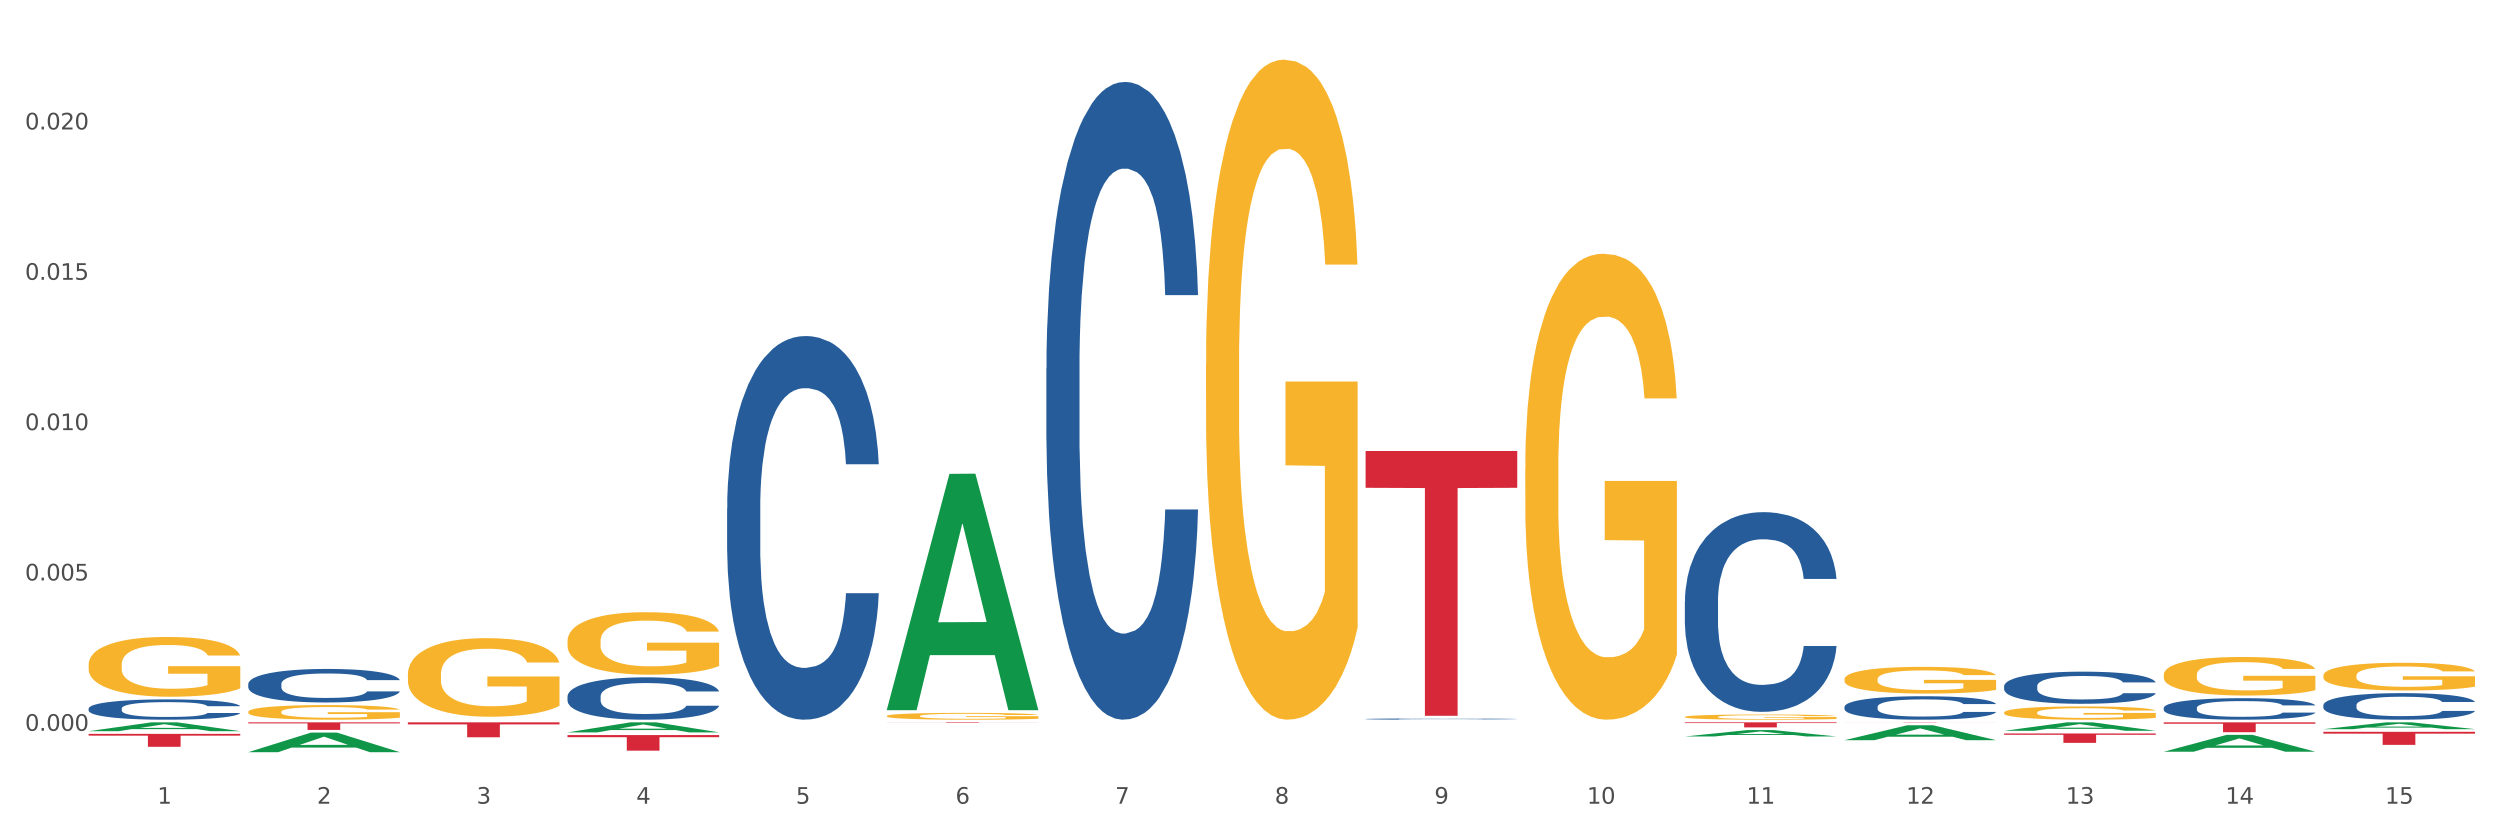 <?xml version="1.0" encoding="utf-8" standalone="no"?>
<!DOCTYPE svg PUBLIC "-//W3C//DTD SVG 1.1//EN"
  "http://www.w3.org/Graphics/SVG/1.1/DTD/svg11.dtd">
<svg xmlns:xlink="http://www.w3.org/1999/xlink" width="1080pt" height="360pt" viewBox="0 0 1080 360" xmlns="http://www.w3.org/2000/svg" version="1.1">
 <rect x="0" y="0" width="1080" height="360" fill="#333333" stroke="none"/>
 <defs>
  <style type="text/css">*{stroke-linejoin: round; stroke-linecap: butt}</style>
 </defs>
 <g id="figure_1">
  <g id="patch_1">
   <path d="M 0 360 
L 1080 360 
L 1080 0 
L 0 0 
z
" style="fill: #ffffff; stroke: #ffffff; stroke-linejoin: miter"/>
  </g>
  <g id="axes_1">
   <g id="matplotlib.axis_1">
    <g id="xtick_1">
     <g id="text_1">
      <!-- 1 -->
      <g style="fill: #4d4d4d" transform="translate(67.984 347.204) scale(0.096 -0.096)">
       <defs>
        <path id="DejaVuSans-31" d="M 794 531 
L 1825 531 
L 1825 4091 
L 703 3866 
L 703 4441 
L 1819 4666 
L 2450 4666 
L 2450 531 
L 3481 531 
L 3481 0 
L 794 0 
L 794 531 
z
" transform="scale(0.016)"/>
       </defs>
       <use xlink:href="#DejaVuSans-31"/>
      </g>
     </g>
    </g>
    <g id="xtick_2">
     <g id="text_2">
      <!-- 2 -->
      <g style="fill: #4d4d4d" transform="translate(136.942 347.204) scale(0.096 -0.096)">
       <defs>
        <path id="DejaVuSans-32" d="M 1228 531 
L 3431 531 
L 3431 0 
L 469 0 
L 469 531 
Q 828 903 1448 1529 
Q 2069 2156 2228 2338 
Q 2531 2678 2651 2914 
Q 2772 3150 2772 3378 
Q 2772 3750 2511 3984 
Q 2250 4219 1831 4219 
Q 1534 4219 1204 4116 
Q 875 4013 500 3803 
L 500 4441 
Q 881 4594 1212 4672 
Q 1544 4750 1819 4750 
Q 2544 4750 2975 4387 
Q 3406 4025 3406 3419 
Q 3406 3131 3298 2873 
Q 3191 2616 2906 2266 
Q 2828 2175 2409 1742 
Q 1991 1309 1228 531 
z
" transform="scale(0.016)"/>
       </defs>
       <use xlink:href="#DejaVuSans-32"/>
      </g>
     </g>
    </g>
    <g id="xtick_3">
     <g id="text_3">
      <!-- 3 -->
      <g style="fill: #4d4d4d" transform="translate(205.899 347.204) scale(0.096 -0.096)">
       <defs>
        <path id="DejaVuSans-33" d="M 2597 2516 
Q 3050 2419 3304 2112 
Q 3559 1806 3559 1356 
Q 3559 666 3084 287 
Q 2609 -91 1734 -91 
Q 1441 -91 1130 -33 
Q 819 25 488 141 
L 488 750 
Q 750 597 1062 519 
Q 1375 441 1716 441 
Q 2309 441 2620 675 
Q 2931 909 2931 1356 
Q 2931 1769 2642 2001 
Q 2353 2234 1838 2234 
L 1294 2234 
L 1294 2753 
L 1863 2753 
Q 2328 2753 2575 2939 
Q 2822 3125 2822 3475 
Q 2822 3834 2567 4026 
Q 2313 4219 1838 4219 
Q 1578 4219 1281 4162 
Q 984 4106 628 3988 
L 628 4550 
Q 988 4650 1302 4700 
Q 1616 4750 1894 4750 
Q 2613 4750 3031 4423 
Q 3450 4097 3450 3541 
Q 3450 3153 3228 2886 
Q 3006 2619 2597 2516 
z
" transform="scale(0.016)"/>
       </defs>
       <use xlink:href="#DejaVuSans-33"/>
      </g>
     </g>
    </g>
    <g id="xtick_4">
     <g id="text_4">
      <!-- 4 -->
      <g style="fill: #4d4d4d" transform="translate(274.857 347.204) scale(0.096 -0.096)">
       <defs>
        <path id="DejaVuSans-34" d="M 2419 4116 
L 825 1625 
L 2419 1625 
L 2419 4116 
z
M 2253 4666 
L 3047 4666 
L 3047 1625 
L 3713 1625 
L 3713 1100 
L 3047 1100 
L 3047 0 
L 2419 0 
L 2419 1100 
L 313 1100 
L 313 1709 
L 2253 4666 
z
" transform="scale(0.016)"/>
       </defs>
       <use xlink:href="#DejaVuSans-34"/>
      </g>
     </g>
    </g>
    <g id="xtick_5">
     <g id="text_5">
      <!-- 5 -->
      <g style="fill: #4d4d4d" transform="translate(343.815 347.204) scale(0.096 -0.096)">
       <defs>
        <path id="DejaVuSans-35" d="M 691 4666 
L 3169 4666 
L 3169 4134 
L 1269 4134 
L 1269 2991 
Q 1406 3038 1543 3061 
Q 1681 3084 1819 3084 
Q 2600 3084 3056 2656 
Q 3513 2228 3513 1497 
Q 3513 744 3044 326 
Q 2575 -91 1722 -91 
Q 1428 -91 1123 -41 
Q 819 9 494 109 
L 494 744 
Q 775 591 1075 516 
Q 1375 441 1709 441 
Q 2250 441 2565 725 
Q 2881 1009 2881 1497 
Q 2881 1984 2565 2268 
Q 2250 2553 1709 2553 
Q 1456 2553 1204 2497 
Q 953 2441 691 2322 
L 691 4666 
z
" transform="scale(0.016)"/>
       </defs>
       <use xlink:href="#DejaVuSans-35"/>
      </g>
     </g>
    </g>
    <g id="xtick_6">
     <g id="text_6">
      <!-- 6 -->
      <g style="fill: #4d4d4d" transform="translate(412.772 347.204) scale(0.096 -0.096)">
       <defs>
        <path id="DejaVuSans-36" d="M 2113 2584 
Q 1688 2584 1439 2293 
Q 1191 2003 1191 1497 
Q 1191 994 1439 701 
Q 1688 409 2113 409 
Q 2538 409 2786 701 
Q 3034 994 3034 1497 
Q 3034 2003 2786 2293 
Q 2538 2584 2113 2584 
z
M 3366 4563 
L 3366 3988 
Q 3128 4100 2886 4159 
Q 2644 4219 2406 4219 
Q 1781 4219 1451 3797 
Q 1122 3375 1075 2522 
Q 1259 2794 1537 2939 
Q 1816 3084 2150 3084 
Q 2853 3084 3261 2657 
Q 3669 2231 3669 1497 
Q 3669 778 3244 343 
Q 2819 -91 2113 -91 
Q 1303 -91 875 529 
Q 447 1150 447 2328 
Q 447 3434 972 4092 
Q 1497 4750 2381 4750 
Q 2619 4750 2861 4703 
Q 3103 4656 3366 4563 
z
" transform="scale(0.016)"/>
       </defs>
       <use xlink:href="#DejaVuSans-36"/>
      </g>
     </g>
    </g>
    <g id="xtick_7">
     <g id="text_7">
      <!-- 7 -->
      <g style="fill: #4d4d4d" transform="translate(481.73 347.204) scale(0.096 -0.096)">
       <defs>
        <path id="DejaVuSans-37" d="M 525 4666 
L 3525 4666 
L 3525 4397 
L 1831 0 
L 1172 0 
L 2766 4134 
L 525 4134 
L 525 4666 
z
" transform="scale(0.016)"/>
       </defs>
       <use xlink:href="#DejaVuSans-37"/>
      </g>
     </g>
    </g>
    <g id="xtick_8">
     <g id="text_8">
      <!-- 8 -->
      <g style="fill: #4d4d4d" transform="translate(550.688 347.204) scale(0.096 -0.096)">
       <defs>
        <path id="DejaVuSans-38" d="M 2034 2216 
Q 1584 2216 1326 1975 
Q 1069 1734 1069 1313 
Q 1069 891 1326 650 
Q 1584 409 2034 409 
Q 2484 409 2743 651 
Q 3003 894 3003 1313 
Q 3003 1734 2745 1975 
Q 2488 2216 2034 2216 
z
M 1403 2484 
Q 997 2584 770 2862 
Q 544 3141 544 3541 
Q 544 4100 942 4425 
Q 1341 4750 2034 4750 
Q 2731 4750 3128 4425 
Q 3525 4100 3525 3541 
Q 3525 3141 3298 2862 
Q 3072 2584 2669 2484 
Q 3125 2378 3379 2068 
Q 3634 1759 3634 1313 
Q 3634 634 3220 271 
Q 2806 -91 2034 -91 
Q 1263 -91 848 271 
Q 434 634 434 1313 
Q 434 1759 690 2068 
Q 947 2378 1403 2484 
z
M 1172 3481 
Q 1172 3119 1398 2916 
Q 1625 2713 2034 2713 
Q 2441 2713 2670 2916 
Q 2900 3119 2900 3481 
Q 2900 3844 2670 4047 
Q 2441 4250 2034 4250 
Q 1625 4250 1398 4047 
Q 1172 3844 1172 3481 
z
" transform="scale(0.016)"/>
       </defs>
       <use xlink:href="#DejaVuSans-38"/>
      </g>
     </g>
    </g>
    <g id="xtick_9">
     <g id="text_9">
      <!-- 9 -->
      <g style="fill: #4d4d4d" transform="translate(619.645 347.204) scale(0.096 -0.096)">
       <defs>
        <path id="DejaVuSans-39" d="M 703 97 
L 703 672 
Q 941 559 1184 500 
Q 1428 441 1663 441 
Q 2288 441 2617 861 
Q 2947 1281 2994 2138 
Q 2813 1869 2534 1725 
Q 2256 1581 1919 1581 
Q 1219 1581 811 2004 
Q 403 2428 403 3163 
Q 403 3881 828 4315 
Q 1253 4750 1959 4750 
Q 2769 4750 3195 4129 
Q 3622 3509 3622 2328 
Q 3622 1225 3098 567 
Q 2575 -91 1691 -91 
Q 1453 -91 1209 -44 
Q 966 3 703 97 
z
M 1959 2075 
Q 2384 2075 2632 2365 
Q 2881 2656 2881 3163 
Q 2881 3666 2632 3958 
Q 2384 4250 1959 4250 
Q 1534 4250 1286 3958 
Q 1038 3666 1038 3163 
Q 1038 2656 1286 2365 
Q 1534 2075 1959 2075 
z
" transform="scale(0.016)"/>
       </defs>
       <use xlink:href="#DejaVuSans-39"/>
      </g>
     </g>
    </g>
    <g id="xtick_10">
     <g id="text_10">
      <!-- 10 -->
      <g style="fill: #4d4d4d" transform="translate(685.549 347.204) scale(0.096 -0.096)">
       <defs>
        <path id="DejaVuSans-30" d="M 2034 4250 
Q 1547 4250 1301 3770 
Q 1056 3291 1056 2328 
Q 1056 1369 1301 889 
Q 1547 409 2034 409 
Q 2525 409 2770 889 
Q 3016 1369 3016 2328 
Q 3016 3291 2770 3770 
Q 2525 4250 2034 4250 
z
M 2034 4750 
Q 2819 4750 3233 4129 
Q 3647 3509 3647 2328 
Q 3647 1150 3233 529 
Q 2819 -91 2034 -91 
Q 1250 -91 836 529 
Q 422 1150 422 2328 
Q 422 3509 836 4129 
Q 1250 4750 2034 4750 
z
" transform="scale(0.016)"/>
       </defs>
       <use xlink:href="#DejaVuSans-31"/>
       <use xlink:href="#DejaVuSans-30" transform="translate(63.623 0)"/>
      </g>
     </g>
    </g>
    <g id="xtick_11">
     <g id="text_11">
      <!-- 11 -->
      <g style="fill: #4d4d4d" transform="translate(754.506 347.204) scale(0.096 -0.096)">
       <use xlink:href="#DejaVuSans-31"/>
       <use xlink:href="#DejaVuSans-31" transform="translate(63.623 0)"/>
      </g>
     </g>
    </g>
    <g id="xtick_12">
     <g id="text_12">
      <!-- 12 -->
      <g style="fill: #4d4d4d" transform="translate(823.464 347.204) scale(0.096 -0.096)">
       <use xlink:href="#DejaVuSans-31"/>
       <use xlink:href="#DejaVuSans-32" transform="translate(63.623 0)"/>
      </g>
     </g>
    </g>
    <g id="xtick_13">
     <g id="text_13">
      <!-- 13 -->
      <g style="fill: #4d4d4d" transform="translate(892.422 347.204) scale(0.096 -0.096)">
       <use xlink:href="#DejaVuSans-31"/>
       <use xlink:href="#DejaVuSans-33" transform="translate(63.623 0)"/>
      </g>
     </g>
    </g>
    <g id="xtick_14">
     <g id="text_14">
      <!-- 14 -->
      <g style="fill: #4d4d4d" transform="translate(961.379 347.204) scale(0.096 -0.096)">
       <use xlink:href="#DejaVuSans-31"/>
       <use xlink:href="#DejaVuSans-34" transform="translate(63.623 0)"/>
      </g>
     </g>
    </g>
    <g id="xtick_15">
     <g id="text_15">
      <!-- 15 -->
      <g style="fill: #4d4d4d" transform="translate(1030.337 347.204) scale(0.096 -0.096)">
       <use xlink:href="#DejaVuSans-31"/>
       <use xlink:href="#DejaVuSans-35" transform="translate(63.623 0)"/>
      </g>
     </g>
    </g>
    <g id="xtick_16"/>
    <g id="xtick_17"/>
    <g id="xtick_18"/>
    <g id="xtick_19"/>
    <g id="xtick_20"/>
    <g id="xtick_21"/>
    <g id="xtick_22"/>
    <g id="xtick_23"/>
    <g id="xtick_24"/>
    <g id="xtick_25"/>
    <g id="xtick_26"/>
    <g id="xtick_27"/>
    <g id="xtick_28"/>
    <g id="xtick_29"/>
   </g>
   <g id="matplotlib.axis_2">
    <g id="ytick_1">
     <g id="text_16">
      <!-- 0.000 -->
      <g style="fill: #4d4d4d" transform="translate(10.8 315.703) scale(0.096 -0.096)">
       <defs>
        <path id="DejaVuSans-2e" d="M 684 794 
L 1344 794 
L 1344 0 
L 684 0 
L 684 794 
z
" transform="scale(0.016)"/>
       </defs>
       <use xlink:href="#DejaVuSans-30"/>
       <use xlink:href="#DejaVuSans-2e" transform="translate(63.623 0)"/>
       <use xlink:href="#DejaVuSans-30" transform="translate(95.41 0)"/>
       <use xlink:href="#DejaVuSans-30" transform="translate(159.033 0)"/>
       <use xlink:href="#DejaVuSans-30" transform="translate(222.656 0)"/>
      </g>
     </g>
    </g>
    <g id="ytick_2">
     <g id="text_17">
      <!-- 0.005 -->
      <g style="fill: #4d4d4d" transform="translate(10.8 250.758) scale(0.096 -0.096)">
       <use xlink:href="#DejaVuSans-30"/>
       <use xlink:href="#DejaVuSans-2e" transform="translate(63.623 0)"/>
       <use xlink:href="#DejaVuSans-30" transform="translate(95.41 0)"/>
       <use xlink:href="#DejaVuSans-30" transform="translate(159.033 0)"/>
       <use xlink:href="#DejaVuSans-35" transform="translate(222.656 0)"/>
      </g>
     </g>
    </g>
    <g id="ytick_3">
     <g id="text_18">
      <!-- 0.010 -->
      <g style="fill: #4d4d4d" transform="translate(10.8 185.814) scale(0.096 -0.096)">
       <use xlink:href="#DejaVuSans-30"/>
       <use xlink:href="#DejaVuSans-2e" transform="translate(63.623 0)"/>
       <use xlink:href="#DejaVuSans-30" transform="translate(95.41 0)"/>
       <use xlink:href="#DejaVuSans-31" transform="translate(159.033 0)"/>
       <use xlink:href="#DejaVuSans-30" transform="translate(222.656 0)"/>
      </g>
     </g>
    </g>
    <g id="ytick_4">
     <g id="text_19">
      <!-- 0.015 -->
      <g style="fill: #4d4d4d" transform="translate(10.8 120.87) scale(0.096 -0.096)">
       <use xlink:href="#DejaVuSans-30"/>
       <use xlink:href="#DejaVuSans-2e" transform="translate(63.623 0)"/>
       <use xlink:href="#DejaVuSans-30" transform="translate(95.41 0)"/>
       <use xlink:href="#DejaVuSans-31" transform="translate(159.033 0)"/>
       <use xlink:href="#DejaVuSans-35" transform="translate(222.656 0)"/>
      </g>
     </g>
    </g>
    <g id="ytick_5">
     <g id="text_20">
      <!-- 0.020 -->
      <g style="fill: #4d4d4d" transform="translate(10.8 55.925) scale(0.096 -0.096)">
       <use xlink:href="#DejaVuSans-30"/>
       <use xlink:href="#DejaVuSans-2e" transform="translate(63.623 0)"/>
       <use xlink:href="#DejaVuSans-30" transform="translate(95.41 0)"/>
       <use xlink:href="#DejaVuSans-32" transform="translate(159.033 0)"/>
       <use xlink:href="#DejaVuSans-30" transform="translate(222.656 0)"/>
      </g>
     </g>
    </g>
    <g id="ytick_6"/>
    <g id="ytick_7"/>
    <g id="ytick_8"/>
    <g id="ytick_9"/>
    <g id="ytick_10"/>
   </g>
   <g id="PolyCollection_1">
    <path d="M 38.283 315.865 
L 38.351 315.861 
L 65.365 312.059 
L 76.576 312.055 
L 103.793 315.872 
L 90.826 315.872 
L 84.95 314.983 
L 57.058 314.983 
L 56.855 314.997 
L 51.182 315.872 
L 38.283 315.872 
L 38.283 315.865 
L 60.57 314.453 
L 81.438 314.449 
L 71.105 312.869 
L 70.97 312.862 
L 70.835 312.872 
L 60.502 314.449 
L 60.57 314.453 
L 38.283 315.865 
z
" clip-path="url(#p8c80208a1b)" style="fill: #109648"/>
    <path d="M 107.241 324.934 
L 107.308 324.926 
L 134.323 316.483 
L 145.533 316.475 
L 172.75 324.95 
L 159.784 324.95 
L 153.908 322.976 
L 126.016 322.976 
L 125.813 323.008 
L 120.14 324.95 
L 107.241 324.95 
L 107.241 324.934 
L 129.527 321.798 
L 150.396 321.79 
L 140.063 318.281 
L 139.928 318.265 
L 139.793 318.289 
L 129.46 321.79 
L 129.527 321.798 
L 107.241 324.934 
z
" clip-path="url(#p8c80208a1b)" style="fill: #109648"/>
    <path d="M 245.156 316.382 
L 245.224 316.378 
L 272.238 312.059 
L 283.449 312.055 
L 310.666 316.39 
L 297.699 316.39 
L 291.823 315.38 
L 263.931 315.38 
L 263.728 315.397 
L 258.055 316.39 
L 245.156 316.39 
L 245.156 316.382 
L 267.443 314.778 
L 288.311 314.774 
L 277.978 312.979 
L 277.843 312.971 
L 277.708 312.983 
L 267.375 314.774 
L 267.443 314.778 
L 245.156 316.382 
z
" clip-path="url(#p8c80208a1b)" style="fill: #109648"/>
    <path d="M 383.071 306.619 
L 383.139 306.523 
L 410.153 204.709 
L 421.364 204.613 
L 448.581 306.811 
L 435.614 306.811 
L 429.739 283.013 
L 401.846 283.013 
L 401.644 283.396 
L 395.971 306.811 
L 383.071 306.811 
L 383.071 306.619 
L 405.358 268.81 
L 426.227 268.714 
L 415.894 226.396 
L 415.759 226.204 
L 415.624 226.492 
L 405.291 268.714 
L 405.358 268.81 
L 383.071 306.619 
z
" clip-path="url(#p8c80208a1b)" style="fill: #109648"/>
    <path d="M 383.071 312.055 
L 448.581 312.055 
L 448.581 312.087 
L 422.812 312.087 
L 422.812 312.28 
L 408.685 312.28 
L 408.685 312.087 
L 383.071 312.087 
L 383.071 312.056 
L 383.071 312.055 
z
" clip-path="url(#p8c80208a1b)" style="fill: #d62839"/>
    <path d="M 589.944 194.832 
L 655.454 194.832 
L 655.454 210.73 
L 629.685 210.838 
L 629.685 309.233 
L 615.558 309.233 
L 615.558 210.838 
L 589.944 210.73 
L 589.944 194.94 
L 589.944 194.832 
z
" clip-path="url(#p8c80208a1b)" style="fill: #d62839"/>
    <path d="M 314.114 219.638 
L 314.191 219.487 
L 314.191 215.248 
L 314.423 209.497 
L 315.275 198.901 
L 316.359 190.879 
L 318.218 181.494 
L 319.224 177.559 
L 320.541 173.169 
L 323.251 166.055 
L 326.348 160.001 
L 328.516 156.671 
L 330.143 154.552 
L 333.782 150.768 
L 335.873 149.103 
L 338.041 147.74 
L 339.899 146.832 
L 342.997 145.773 
L 345.475 145.319 
L 348.34 145.167 
L 350.74 145.319 
L 353.915 145.924 
L 358.561 147.74 
L 360.342 148.8 
L 362.743 150.616 
L 365.221 153.038 
L 367.234 155.46 
L 369.557 158.941 
L 371.957 163.482 
L 374.28 169.234 
L 375.907 174.532 
L 377.223 180.132 
L 378.384 186.944 
L 379.236 194.36 
L 379.623 200.566 
L 365.453 200.566 
L 365.066 194.966 
L 364.291 188.911 
L 363.517 184.824 
L 362.665 181.494 
L 361.349 177.71 
L 360.187 175.289 
L 358.251 172.413 
L 356.47 170.596 
L 354.999 169.537 
L 353.218 168.629 
L 349.424 167.72 
L 346.714 167.72 
L 345.01 168.023 
L 342.919 168.78 
L 341.138 169.84 
L 339.048 171.656 
L 337.421 173.624 
L 335.795 176.197 
L 334.866 178.013 
L 333.472 181.343 
L 332.543 184.068 
L 331.304 188.76 
L 330.607 192.09 
L 329.368 200.718 
L 328.826 207.075 
L 328.594 211.464 
L 328.439 216.308 
L 328.439 239.921 
L 328.904 250.516 
L 329.291 255.057 
L 329.91 260.203 
L 331.072 266.863 
L 332.775 273.372 
L 334.556 278.064 
L 336.028 280.94 
L 337.421 283.059 
L 338.815 284.724 
L 340.519 286.238 
L 341.913 287.146 
L 344.003 288.054 
L 346.481 288.508 
L 348.417 288.508 
L 352.366 287.752 
L 354.147 286.995 
L 355.851 285.935 
L 357.709 284.27 
L 359.181 282.454 
L 360.032 281.092 
L 361.426 278.216 
L 362.51 275.188 
L 363.44 271.707 
L 364.059 268.68 
L 364.756 264.139 
L 365.298 258.992 
L 365.453 256.268 
L 379.623 256.268 
L 379.314 261.717 
L 378.772 267.015 
L 377.688 274.129 
L 376.836 278.216 
L 375.519 283.211 
L 374.126 287.449 
L 372.19 292.141 
L 370.409 295.622 
L 368.55 298.65 
L 366.537 301.374 
L 362.898 305.158 
L 361.581 306.218 
L 358.793 308.034 
L 356.625 309.094 
L 353.45 310.153 
L 350.198 310.759 
L 346.791 310.91 
L 343.771 310.607 
L 340.441 309.699 
L 338.351 308.791 
L 336.028 307.429 
L 333.317 305.31 
L 330.762 302.736 
L 328.362 299.709 
L 326.116 296.228 
L 324.025 292.292 
L 321.315 285.784 
L 319.302 279.427 
L 317.831 273.523 
L 316.824 268.528 
L 315.817 262.171 
L 315.275 257.782 
L 314.423 247.186 
L 314.114 237.348 
L 314.114 219.638 
z
" clip-path="url(#p8c80208a1b)" style="fill: #255c99"/>
    <path d="M 245.156 300.83 
L 245.233 300.814 
L 245.233 300.346 
L 245.466 299.71 
L 246.317 298.54 
L 247.402 297.654 
L 249.26 296.618 
L 250.267 296.183 
L 251.583 295.698 
L 254.293 294.913 
L 257.391 294.244 
L 259.559 293.876 
L 261.185 293.642 
L 264.824 293.224 
L 266.915 293.041 
L 269.083 292.89 
L 270.942 292.79 
L 274.039 292.673 
L 276.517 292.623 
L 279.382 292.606 
L 281.783 292.623 
L 284.957 292.69 
L 289.604 292.89 
L 291.385 293.007 
L 293.785 293.208 
L 296.263 293.475 
L 298.276 293.743 
L 300.599 294.127 
L 303 294.629 
L 305.323 295.264 
L 306.949 295.849 
L 308.265 296.467 
L 309.427 297.22 
L 310.279 298.039 
L 310.666 298.724 
L 296.495 298.724 
L 296.108 298.106 
L 295.334 297.437 
L 294.559 296.986 
L 293.708 296.618 
L 292.391 296.2 
L 291.23 295.932 
L 289.294 295.615 
L 287.513 295.414 
L 286.042 295.297 
L 284.261 295.197 
L 280.466 295.097 
L 277.756 295.097 
L 276.052 295.13 
L 273.962 295.214 
L 272.181 295.331 
L 270.09 295.531 
L 268.464 295.749 
L 266.838 296.033 
L 265.908 296.233 
L 264.515 296.601 
L 263.585 296.902 
L 262.346 297.42 
L 261.65 297.788 
L 260.411 298.741 
L 259.869 299.443 
L 259.636 299.928 
L 259.481 300.463 
L 259.481 303.07 
L 259.946 304.24 
L 260.333 304.742 
L 260.953 305.31 
L 262.114 306.046 
L 263.818 306.765 
L 265.599 307.283 
L 267.07 307.6 
L 268.464 307.834 
L 269.858 308.018 
L 271.561 308.185 
L 272.955 308.286 
L 275.046 308.386 
L 277.524 308.436 
L 279.46 308.436 
L 283.409 308.353 
L 285.19 308.269 
L 286.893 308.152 
L 288.752 307.968 
L 290.223 307.767 
L 291.075 307.617 
L 292.469 307.299 
L 293.553 306.965 
L 294.482 306.581 
L 295.101 306.246 
L 295.798 305.745 
L 296.34 305.176 
L 296.495 304.876 
L 310.666 304.876 
L 310.356 305.477 
L 309.814 306.062 
L 308.73 306.848 
L 307.878 307.299 
L 306.562 307.851 
L 305.168 308.319 
L 303.232 308.837 
L 301.451 309.222 
L 299.593 309.556 
L 297.579 309.857 
L 293.94 310.275 
L 292.623 310.392 
L 289.836 310.593 
L 287.668 310.71 
L 284.493 310.827 
L 281.241 310.893 
L 277.833 310.91 
L 274.813 310.877 
L 271.484 310.776 
L 269.393 310.676 
L 267.07 310.526 
L 264.36 310.292 
L 261.804 310.007 
L 259.404 309.673 
L 257.158 309.289 
L 255.068 308.854 
L 252.357 308.135 
L 250.344 307.433 
L 248.873 306.781 
L 247.866 306.23 
L 246.86 305.528 
L 246.317 305.043 
L 245.466 303.873 
L 245.156 302.786 
L 245.156 300.83 
z
" clip-path="url(#p8c80208a1b)" style="fill: #255c99"/>
    <path d="M 452.029 159.19 
L 452.106 158.938 
L 452.106 151.893 
L 452.339 142.332 
L 453.19 124.719 
L 454.275 111.384 
L 456.133 95.784 
L 457.14 89.243 
L 458.456 81.946 
L 461.166 70.12 
L 464.264 60.056 
L 466.432 54.521 
L 468.058 50.998 
L 471.697 44.708 
L 473.788 41.94 
L 475.956 39.676 
L 477.815 38.166 
L 480.912 36.405 
L 483.39 35.65 
L 486.255 35.398 
L 488.656 35.65 
L 491.83 36.656 
L 496.476 39.676 
L 498.257 41.437 
L 500.658 44.456 
L 503.136 48.482 
L 505.149 52.508 
L 507.472 58.295 
L 509.873 65.843 
L 512.196 75.404 
L 513.822 84.21 
L 515.138 93.52 
L 516.3 104.842 
L 517.152 117.171 
L 517.539 127.487 
L 503.368 127.487 
L 502.981 118.178 
L 502.207 108.113 
L 501.432 101.32 
L 500.581 95.784 
L 499.264 89.494 
L 498.103 85.468 
L 496.167 80.688 
L 494.386 77.669 
L 492.914 75.907 
L 491.133 74.398 
L 487.339 72.888 
L 484.629 72.888 
L 482.925 73.391 
L 480.835 74.649 
L 479.054 76.411 
L 476.963 79.43 
L 475.337 82.701 
L 473.711 86.978 
L 472.781 89.997 
L 471.388 95.533 
L 470.458 100.062 
L 469.219 107.862 
L 468.523 113.397 
L 467.284 127.739 
L 466.742 138.306 
L 466.509 145.603 
L 466.354 153.655 
L 466.354 192.906 
L 466.819 210.518 
L 467.206 218.066 
L 467.826 226.621 
L 468.987 237.692 
L 470.691 248.511 
L 472.472 256.311 
L 473.943 261.092 
L 475.337 264.614 
L 476.731 267.382 
L 478.434 269.898 
L 479.828 271.408 
L 481.919 272.917 
L 484.397 273.672 
L 486.333 273.672 
L 490.282 272.414 
L 492.063 271.156 
L 493.766 269.395 
L 495.625 266.627 
L 497.096 263.608 
L 497.948 261.343 
L 499.342 256.563 
L 500.426 251.53 
L 501.355 245.743 
L 501.974 240.711 
L 502.671 233.163 
L 503.213 224.608 
L 503.368 220.079 
L 517.539 220.079 
L 517.229 229.137 
L 516.687 237.944 
L 515.603 249.769 
L 514.751 256.563 
L 513.435 264.866 
L 512.041 271.911 
L 510.105 279.711 
L 508.324 285.498 
L 506.466 290.53 
L 504.452 295.059 
L 500.813 301.349 
L 499.496 303.11 
L 496.709 306.13 
L 494.541 307.891 
L 491.366 309.652 
L 488.114 310.659 
L 484.706 310.91 
L 481.686 310.407 
L 478.357 308.897 
L 476.266 307.388 
L 473.943 305.123 
L 471.233 301.601 
L 468.677 297.323 
L 466.277 292.291 
L 464.031 286.504 
L 461.941 279.962 
L 459.23 269.143 
L 457.217 258.575 
L 455.746 248.763 
L 454.739 240.46 
L 453.733 229.892 
L 453.19 222.595 
L 452.339 204.983 
L 452.029 188.628 
L 452.029 159.19 
z
" clip-path="url(#p8c80208a1b)" style="fill: #255c99"/>
    <path d="M 589.944 310.617 
L 590.022 310.617 
L 590.022 310.603 
L 590.254 310.585 
L 591.106 310.551 
L 592.19 310.525 
L 594.048 310.495 
L 595.055 310.482 
L 596.371 310.468 
L 599.082 310.445 
L 602.179 310.426 
L 604.347 310.415 
L 605.973 310.408 
L 609.613 310.396 
L 611.703 310.391 
L 613.872 310.386 
L 615.73 310.383 
L 618.827 310.38 
L 621.305 310.378 
L 624.17 310.378 
L 626.571 310.378 
L 629.746 310.38 
L 634.392 310.386 
L 636.173 310.39 
L 638.573 310.395 
L 641.051 310.403 
L 643.064 310.411 
L 645.388 310.422 
L 647.788 310.437 
L 650.111 310.455 
L 651.737 310.472 
L 653.054 310.49 
L 654.215 310.512 
L 655.067 310.536 
L 655.454 310.556 
L 641.283 310.556 
L 640.896 310.538 
L 640.122 310.518 
L 639.348 310.505 
L 638.496 310.495 
L 637.179 310.482 
L 636.018 310.475 
L 634.082 310.465 
L 632.301 310.46 
L 630.83 310.456 
L 629.049 310.453 
L 625.255 310.45 
L 622.544 310.45 
L 620.841 310.451 
L 618.75 310.454 
L 616.969 310.457 
L 614.878 310.463 
L 613.252 310.469 
L 611.626 310.478 
L 610.697 310.483 
L 609.303 310.494 
L 608.374 310.503 
L 607.135 310.518 
L 606.438 310.529 
L 605.199 310.556 
L 604.657 310.577 
L 604.425 310.591 
L 604.27 310.606 
L 604.27 310.682 
L 604.734 310.716 
L 605.121 310.731 
L 605.741 310.747 
L 606.902 310.769 
L 608.606 310.79 
L 610.387 310.805 
L 611.858 310.814 
L 613.252 310.821 
L 614.646 310.826 
L 616.35 310.831 
L 617.743 310.834 
L 619.834 310.837 
L 622.312 310.838 
L 624.248 310.838 
L 628.197 310.836 
L 629.978 310.833 
L 631.682 310.83 
L 633.54 310.825 
L 635.011 310.819 
L 635.863 310.814 
L 637.257 310.805 
L 638.341 310.795 
L 639.27 310.784 
L 639.89 310.775 
L 640.587 310.76 
L 641.129 310.743 
L 641.283 310.735 
L 655.454 310.735 
L 655.144 310.752 
L 654.602 310.769 
L 653.518 310.792 
L 652.666 310.805 
L 651.35 310.821 
L 649.956 310.835 
L 648.02 310.85 
L 646.239 310.861 
L 644.381 310.871 
L 642.368 310.88 
L 638.728 310.892 
L 637.412 310.895 
L 634.624 310.901 
L 632.456 310.904 
L 629.281 310.908 
L 626.029 310.91 
L 622.622 310.91 
L 619.602 310.909 
L 616.272 310.906 
L 614.181 310.903 
L 611.858 310.899 
L 609.148 310.892 
L 606.593 310.884 
L 604.192 310.874 
L 601.947 310.863 
L 599.856 310.85 
L 597.146 310.829 
L 595.132 310.809 
L 593.661 310.79 
L 592.654 310.774 
L 591.648 310.754 
L 591.106 310.74 
L 590.254 310.706 
L 589.944 310.674 
L 589.944 310.617 
z
" clip-path="url(#p8c80208a1b)" style="fill: #255c99"/>
    <path d="M 658.902 202.629 
L 658.979 202.445 
L 658.979 195.827 
L 659.134 190.128 
L 659.907 176.34 
L 661.068 164.942 
L 661.918 158.875 
L 662.769 153.911 
L 663.775 148.948 
L 665.012 143.8 
L 667.255 136.263 
L 668.647 132.402 
L 670.349 128.358 
L 673.442 122.475 
L 675.685 119.166 
L 678.006 116.408 
L 681.796 113.099 
L 684.271 111.628 
L 686.9 110.525 
L 690.071 109.79 
L 692.469 109.606 
L 697.728 110.158 
L 702.214 111.812 
L 704.38 113.099 
L 707.164 115.305 
L 708.634 116.776 
L 711.031 119.717 
L 713.506 123.578 
L 715.208 126.887 
L 717.76 133.138 
L 719.694 139.388 
L 721.473 147.109 
L 722.401 152.441 
L 723.097 157.404 
L 723.716 163.103 
L 724.334 172.111 
L 710.413 172.111 
L 709.871 165.677 
L 709.02 159.61 
L 707.783 153.728 
L 706.7 150.051 
L 704.844 145.455 
L 703.142 142.513 
L 701.363 140.307 
L 699.198 138.469 
L 697.496 137.55 
L 695.099 136.814 
L 690.381 136.998 
L 687.21 138.469 
L 685.044 140.307 
L 683.652 141.962 
L 682.414 143.8 
L 681.022 146.374 
L 679.398 150.235 
L 678.238 153.728 
L 677.078 158.14 
L 676.149 162.552 
L 675.299 167.699 
L 674.603 173.215 
L 674.061 178.914 
L 673.597 185.899 
L 673.21 197.481 
L 673.21 222.667 
L 673.365 228.366 
L 673.752 235.904 
L 674.216 241.603 
L 674.989 248.405 
L 675.685 253.001 
L 677 259.619 
L 678.47 265.134 
L 679.63 268.627 
L 680.79 271.569 
L 682.801 275.613 
L 685.044 278.922 
L 686.978 280.944 
L 689.607 282.783 
L 691.386 283.518 
L 692.933 283.886 
L 696.723 283.886 
L 699.43 283.334 
L 702.446 282.047 
L 704.767 280.393 
L 706.7 278.371 
L 708.866 275.061 
L 710.258 271.936 
L 710.258 233.514 
L 693.242 233.33 
L 693.242 207.776 
L 724.412 207.776 
L 724.412 282.783 
L 723.097 286.643 
L 721.627 290.136 
L 720.08 293.262 
L 717.76 297.122 
L 714.976 300.799 
L 712.501 303.373 
L 709.871 305.579 
L 706.777 307.601 
L 702.756 309.439 
L 700.281 310.175 
L 697.187 310.726 
L 693.552 310.91 
L 690.381 310.542 
L 687.287 309.623 
L 684.039 307.969 
L 680.867 305.579 
L 678.47 303.189 
L 676.072 300.247 
L 673.52 296.387 
L 671.509 292.71 
L 669.962 289.401 
L 668.26 285.173 
L 666.404 279.657 
L 665.012 274.694 
L 663.775 269.546 
L 662.46 262.928 
L 661.532 257.229 
L 660.603 250.059 
L 660.062 244.728 
L 659.443 236.455 
L 658.979 224.873 
L 658.902 202.629 
z
" clip-path="url(#p8c80208a1b)" style="fill: #f7b32b"/>
    <path d="M 865.775 307.827 
L 865.852 307.822 
L 865.852 307.634 
L 866.007 307.471 
L 866.78 307.079 
L 867.941 306.754 
L 868.791 306.582 
L 869.642 306.44 
L 870.648 306.299 
L 871.885 306.152 
L 874.128 305.938 
L 875.52 305.828 
L 877.222 305.713 
L 880.315 305.545 
L 882.558 305.451 
L 884.879 305.373 
L 888.669 305.278 
L 891.144 305.236 
L 893.773 305.205 
L 896.944 305.184 
L 899.342 305.179 
L 904.601 305.195 
L 909.087 305.242 
L 911.253 305.278 
L 914.037 305.341 
L 915.507 305.383 
L 917.904 305.467 
L 920.379 305.577 
L 922.081 305.671 
L 924.633 305.849 
L 926.567 306.027 
L 928.346 306.247 
L 929.274 306.398 
L 929.97 306.54 
L 930.589 306.702 
L 931.207 306.958 
L 917.286 306.958 
L 916.744 306.775 
L 915.893 306.603 
L 914.656 306.435 
L 913.573 306.33 
L 911.717 306.199 
L 910.015 306.116 
L 908.236 306.053 
L 906.071 306.001 
L 904.369 305.974 
L 901.972 305.953 
L 897.254 305.959 
L 894.083 306.001 
L 891.917 306.053 
L 890.525 306.1 
L 889.287 306.152 
L 887.895 306.226 
L 886.271 306.336 
L 885.111 306.435 
L 883.951 306.561 
L 883.022 306.686 
L 882.172 306.833 
L 881.476 306.99 
L 880.934 307.152 
L 880.47 307.351 
L 880.083 307.681 
L 880.083 308.398 
L 880.238 308.56 
L 880.625 308.775 
L 881.089 308.937 
L 881.862 309.131 
L 882.558 309.261 
L 883.873 309.45 
L 885.343 309.607 
L 886.503 309.706 
L 887.663 309.79 
L 889.674 309.905 
L 891.917 309.999 
L 893.851 310.057 
L 896.48 310.109 
L 898.259 310.13 
L 899.806 310.141 
L 903.596 310.141 
L 906.303 310.125 
L 909.319 310.088 
L 911.639 310.041 
L 913.573 309.984 
L 915.739 309.889 
L 917.131 309.801 
L 917.131 308.707 
L 900.115 308.701 
L 900.115 307.974 
L 931.285 307.974 
L 931.285 310.109 
L 929.97 310.219 
L 928.5 310.319 
L 926.953 310.408 
L 924.633 310.518 
L 921.849 310.622 
L 919.374 310.696 
L 916.744 310.758 
L 913.65 310.816 
L 909.629 310.868 
L 907.154 310.889 
L 904.06 310.905 
L 900.425 310.91 
L 897.254 310.9 
L 894.16 310.873 
L 890.911 310.826 
L 887.74 310.758 
L 885.343 310.69 
L 882.945 310.607 
L 880.393 310.497 
L 878.382 310.392 
L 876.835 310.298 
L 875.133 310.177 
L 873.277 310.02 
L 871.885 309.879 
L 870.648 309.732 
L 869.333 309.544 
L 868.405 309.382 
L 867.476 309.178 
L 866.935 309.026 
L 866.316 308.79 
L 865.852 308.461 
L 865.775 307.827 
z
" clip-path="url(#p8c80208a1b)" style="fill: #f7b32b"/>
    <path d="M 934.733 291.513 
L 934.81 291.498 
L 934.81 290.951 
L 934.965 290.479 
L 935.738 289.338 
L 936.898 288.395 
L 937.749 287.893 
L 938.6 287.483 
L 939.605 287.072 
L 940.843 286.646 
L 943.086 286.023 
L 944.478 285.703 
L 946.179 285.369 
L 949.273 284.882 
L 951.516 284.608 
L 953.836 284.38 
L 957.626 284.106 
L 960.101 283.984 
L 962.731 283.893 
L 965.902 283.832 
L 968.3 283.817 
L 973.559 283.863 
L 978.045 284 
L 980.21 284.106 
L 982.995 284.289 
L 984.464 284.41 
L 986.862 284.654 
L 989.337 284.973 
L 991.038 285.247 
L 993.591 285.764 
L 995.524 286.281 
L 997.303 286.92 
L 998.231 287.361 
L 998.928 287.772 
L 999.546 288.243 
L 1000.165 288.989 
L 986.243 288.989 
L 985.702 288.456 
L 984.851 287.954 
L 983.614 287.468 
L 982.531 287.163 
L 980.674 286.783 
L 978.973 286.54 
L 977.194 286.357 
L 975.028 286.205 
L 973.327 286.129 
L 970.929 286.068 
L 966.211 286.083 
L 963.04 286.205 
L 960.875 286.357 
L 959.482 286.494 
L 958.245 286.646 
L 956.853 286.859 
L 955.229 287.179 
L 954.068 287.468 
L 952.908 287.833 
L 951.98 288.198 
L 951.129 288.624 
L 950.433 289.08 
L 949.892 289.551 
L 949.428 290.129 
L 949.041 291.088 
L 949.041 293.171 
L 949.196 293.643 
L 949.582 294.267 
L 950.047 294.738 
L 950.82 295.301 
L 951.516 295.681 
L 952.831 296.229 
L 954.3 296.685 
L 955.461 296.974 
L 956.621 297.217 
L 958.632 297.552 
L 960.875 297.826 
L 962.808 297.993 
L 965.438 298.145 
L 967.217 298.206 
L 968.764 298.236 
L 972.553 298.236 
L 975.26 298.191 
L 978.277 298.084 
L 980.597 297.947 
L 982.531 297.78 
L 984.696 297.506 
L 986.089 297.248 
L 986.089 294.069 
L 969.073 294.054 
L 969.073 291.939 
L 1000.242 291.939 
L 1000.242 298.145 
L 998.928 298.465 
L 997.458 298.753 
L 995.911 299.012 
L 993.591 299.331 
L 990.806 299.636 
L 988.331 299.849 
L 985.702 300.031 
L 982.608 300.198 
L 978.586 300.351 
L 976.111 300.411 
L 973.017 300.457 
L 969.382 300.472 
L 966.211 300.442 
L 963.118 300.366 
L 959.869 300.229 
L 956.698 300.031 
L 954.3 299.833 
L 951.903 299.59 
L 949.35 299.271 
L 947.34 298.966 
L 945.793 298.693 
L 944.091 298.343 
L 942.235 297.887 
L 940.843 297.476 
L 939.605 297.05 
L 938.29 296.502 
L 937.362 296.031 
L 936.434 295.438 
L 935.893 294.997 
L 935.274 294.312 
L 934.81 293.354 
L 934.733 291.513 
z
" clip-path="url(#p8c80208a1b)" style="fill: #f7b32b"/>
    <path d="M 1003.69 291.85 
L 1003.768 291.839 
L 1003.768 291.446 
L 1003.922 291.107 
L 1004.696 290.286 
L 1005.856 289.608 
L 1006.707 289.247 
L 1007.557 288.952 
L 1008.563 288.656 
L 1009.8 288.35 
L 1012.043 287.902 
L 1013.435 287.672 
L 1015.137 287.431 
L 1018.231 287.081 
L 1020.474 286.885 
L 1022.794 286.721 
L 1026.584 286.524 
L 1029.059 286.436 
L 1031.688 286.37 
L 1034.86 286.327 
L 1037.257 286.316 
L 1042.517 286.349 
L 1047.002 286.447 
L 1049.168 286.524 
L 1051.952 286.655 
L 1053.422 286.742 
L 1055.82 286.917 
L 1058.295 287.147 
L 1059.996 287.344 
L 1062.548 287.716 
L 1064.482 288.088 
L 1066.261 288.547 
L 1067.189 288.864 
L 1067.885 289.16 
L 1068.504 289.499 
L 1069.123 290.035 
L 1055.201 290.035 
L 1054.659 289.652 
L 1053.809 289.291 
L 1052.571 288.941 
L 1051.488 288.722 
L 1049.632 288.449 
L 1047.931 288.274 
L 1046.152 288.142 
L 1043.986 288.033 
L 1042.285 287.978 
L 1039.887 287.935 
L 1035.169 287.946 
L 1031.998 288.033 
L 1029.832 288.142 
L 1028.44 288.241 
L 1027.203 288.35 
L 1025.81 288.503 
L 1024.186 288.733 
L 1023.026 288.941 
L 1021.866 289.203 
L 1020.938 289.466 
L 1020.087 289.772 
L 1019.391 290.1 
L 1018.85 290.439 
L 1018.385 290.855 
L 1017.999 291.544 
L 1017.999 293.042 
L 1018.153 293.382 
L 1018.54 293.83 
L 1019.004 294.169 
L 1019.778 294.574 
L 1020.474 294.847 
L 1021.789 295.241 
L 1023.258 295.569 
L 1024.418 295.777 
L 1025.578 295.952 
L 1027.589 296.193 
L 1029.832 296.389 
L 1031.766 296.51 
L 1034.396 296.619 
L 1036.174 296.663 
L 1037.721 296.685 
L 1041.511 296.685 
L 1044.218 296.652 
L 1047.235 296.575 
L 1049.555 296.477 
L 1051.488 296.357 
L 1053.654 296.16 
L 1055.046 295.974 
L 1055.046 293.688 
L 1038.031 293.677 
L 1038.031 292.157 
L 1069.2 292.157 
L 1069.2 296.619 
L 1067.885 296.849 
L 1066.416 297.057 
L 1064.869 297.243 
L 1062.548 297.472 
L 1059.764 297.691 
L 1057.289 297.844 
L 1054.659 297.975 
L 1051.566 298.096 
L 1047.544 298.205 
L 1045.069 298.249 
L 1041.975 298.282 
L 1038.34 298.293 
L 1035.169 298.271 
L 1032.075 298.216 
L 1028.827 298.118 
L 1025.656 297.975 
L 1023.258 297.833 
L 1020.86 297.658 
L 1018.308 297.429 
L 1016.297 297.21 
L 1014.75 297.013 
L 1013.049 296.761 
L 1011.193 296.433 
L 1009.8 296.138 
L 1008.563 295.832 
L 1007.248 295.438 
L 1006.32 295.099 
L 1005.392 294.672 
L 1004.85 294.355 
L 1004.232 293.863 
L 1003.768 293.174 
L 1003.69 291.85 
z
" clip-path="url(#p8c80208a1b)" style="fill: #f7b32b"/>
    <path d="M 107.241 295.488 
L 107.318 295.475 
L 107.318 295.105 
L 107.55 294.602 
L 108.402 293.677 
L 109.486 292.976 
L 111.345 292.157 
L 112.351 291.813 
L 113.668 291.43 
L 116.378 290.808 
L 119.475 290.28 
L 121.644 289.989 
L 123.27 289.804 
L 126.909 289.473 
L 129 289.328 
L 131.168 289.209 
L 133.026 289.13 
L 136.124 289.037 
L 138.602 288.997 
L 141.467 288.984 
L 143.867 288.997 
L 147.042 289.05 
L 151.688 289.209 
L 153.469 289.301 
L 155.87 289.46 
L 158.348 289.672 
L 160.361 289.883 
L 162.684 290.187 
L 165.084 290.584 
L 167.407 291.086 
L 169.034 291.549 
L 170.35 292.038 
L 171.511 292.633 
L 172.363 293.28 
L 172.75 293.822 
L 158.58 293.822 
L 158.193 293.333 
L 157.418 292.804 
L 156.644 292.448 
L 155.792 292.157 
L 154.476 291.826 
L 153.314 291.615 
L 151.378 291.364 
L 149.597 291.205 
L 148.126 291.112 
L 146.345 291.033 
L 142.551 290.954 
L 139.841 290.954 
L 138.137 290.98 
L 136.046 291.046 
L 134.265 291.139 
L 132.175 291.297 
L 130.549 291.469 
L 128.922 291.694 
L 127.993 291.853 
L 126.599 292.143 
L 125.67 292.381 
L 124.431 292.791 
L 123.734 293.082 
L 122.495 293.836 
L 121.953 294.391 
L 121.721 294.774 
L 121.566 295.197 
L 121.566 297.259 
L 122.031 298.185 
L 122.418 298.581 
L 123.037 299.031 
L 124.199 299.612 
L 125.902 300.181 
L 127.683 300.59 
L 129.155 300.842 
L 130.549 301.027 
L 131.942 301.172 
L 133.646 301.304 
L 135.04 301.384 
L 137.13 301.463 
L 139.608 301.503 
L 141.544 301.503 
L 145.493 301.436 
L 147.274 301.37 
L 148.978 301.278 
L 150.836 301.132 
L 152.308 300.974 
L 153.159 300.855 
L 154.553 300.604 
L 155.637 300.339 
L 156.567 300.035 
L 157.186 299.771 
L 157.883 299.374 
L 158.425 298.925 
L 158.58 298.687 
L 172.75 298.687 
L 172.441 299.163 
L 171.899 299.625 
L 170.815 300.247 
L 169.963 300.604 
L 168.646 301.04 
L 167.253 301.41 
L 165.317 301.82 
L 163.536 302.124 
L 161.677 302.388 
L 159.664 302.626 
L 156.025 302.957 
L 154.708 303.049 
L 151.92 303.208 
L 149.752 303.3 
L 146.577 303.393 
L 143.325 303.446 
L 139.918 303.459 
L 136.898 303.433 
L 133.568 303.353 
L 131.478 303.274 
L 129.155 303.155 
L 126.444 302.97 
L 123.889 302.745 
L 121.489 302.481 
L 119.243 302.177 
L 117.152 301.833 
L 114.442 301.265 
L 112.429 300.709 
L 110.958 300.194 
L 109.951 299.758 
L 108.944 299.202 
L 108.402 298.819 
L 107.55 297.894 
L 107.241 297.035 
L 107.241 295.488 
z
" clip-path="url(#p8c80208a1b)" style="fill: #255c99"/>
    <path d="M 38.283 306.077 
L 38.36 306.069 
L 38.36 305.845 
L 38.593 305.54 
L 39.445 304.979 
L 40.529 304.555 
L 42.387 304.058 
L 43.394 303.849 
L 44.71 303.617 
L 47.42 303.24 
L 50.518 302.92 
L 52.686 302.743 
L 54.312 302.631 
L 57.951 302.431 
L 60.042 302.343 
L 62.21 302.271 
L 64.069 302.222 
L 67.166 302.166 
L 69.644 302.142 
L 72.509 302.134 
L 74.91 302.142 
L 78.084 302.174 
L 82.731 302.271 
L 84.512 302.327 
L 86.912 302.423 
L 89.39 302.551 
L 91.403 302.679 
L 93.726 302.864 
L 96.127 303.104 
L 98.45 303.409 
L 100.076 303.689 
L 101.392 303.986 
L 102.554 304.346 
L 103.406 304.739 
L 103.793 305.068 
L 89.622 305.068 
L 89.235 304.771 
L 88.461 304.45 
L 87.686 304.234 
L 86.835 304.058 
L 85.518 303.857 
L 84.357 303.729 
L 82.421 303.577 
L 80.64 303.481 
L 79.169 303.425 
L 77.388 303.377 
L 73.593 303.328 
L 70.883 303.328 
L 69.179 303.344 
L 67.089 303.385 
L 65.308 303.441 
L 63.217 303.537 
L 61.591 303.641 
L 59.965 303.777 
L 59.036 303.873 
L 57.642 304.05 
L 56.712 304.194 
L 55.474 304.442 
L 54.777 304.619 
L 53.538 305.076 
L 52.996 305.412 
L 52.763 305.645 
L 52.608 305.901 
L 52.608 307.151 
L 53.073 307.712 
L 53.46 307.953 
L 54.08 308.225 
L 55.241 308.578 
L 56.945 308.923 
L 58.726 309.171 
L 60.197 309.323 
L 61.591 309.435 
L 62.985 309.524 
L 64.688 309.604 
L 66.082 309.652 
L 68.173 309.7 
L 70.651 309.724 
L 72.587 309.724 
L 76.536 309.684 
L 78.317 309.644 
L 80.02 309.588 
L 81.879 309.5 
L 83.35 309.403 
L 84.202 309.331 
L 85.596 309.179 
L 86.68 309.019 
L 87.609 308.834 
L 88.228 308.674 
L 88.925 308.434 
L 89.467 308.161 
L 89.622 308.017 
L 103.793 308.017 
L 103.483 308.305 
L 102.941 308.586 
L 101.857 308.963 
L 101.005 309.179 
L 99.689 309.443 
L 98.295 309.668 
L 96.359 309.916 
L 94.578 310.101 
L 92.72 310.261 
L 90.706 310.405 
L 87.067 310.606 
L 85.75 310.662 
L 82.963 310.758 
L 80.795 310.814 
L 77.62 310.87 
L 74.368 310.902 
L 70.96 310.91 
L 67.94 310.894 
L 64.611 310.846 
L 62.52 310.798 
L 60.197 310.726 
L 57.487 310.614 
L 54.931 310.477 
L 52.531 310.317 
L 50.285 310.133 
L 48.195 309.924 
L 45.484 309.58 
L 43.471 309.243 
L 42 308.931 
L 40.993 308.666 
L 39.987 308.329 
L 39.445 308.097 
L 38.593 307.536 
L 38.283 307.015 
L 38.283 306.077 
z
" clip-path="url(#p8c80208a1b)" style="fill: #255c99"/>
    <path d="M 727.86 312.055 
L 793.369 312.055 
L 793.369 312.359 
L 767.6 312.361 
L 767.6 314.238 
L 753.474 314.238 
L 753.474 312.361 
L 727.86 312.359 
L 727.86 312.057 
L 727.86 312.055 
z
" clip-path="url(#p8c80208a1b)" style="fill: #d62839"/>
    <path d="M 796.817 312.055 
L 862.327 312.055 
L 862.327 312.071 
L 836.558 312.071 
L 836.558 312.165 
L 822.431 312.165 
L 822.431 312.071 
L 796.817 312.071 
L 796.817 312.055 
L 796.817 312.055 
z
" clip-path="url(#p8c80208a1b)" style="fill: #d62839"/>
    <path d="M 934.733 312.055 
L 1000.242 312.055 
L 1000.242 312.648 
L 974.473 312.652 
L 974.473 316.323 
L 960.347 316.323 
L 960.347 312.652 
L 934.733 312.648 
L 934.733 312.059 
L 934.733 312.055 
z
" clip-path="url(#p8c80208a1b)" style="fill: #d62839"/>
    <path d="M 865.775 316.862 
L 931.285 316.862 
L 931.285 317.425 
L 905.515 317.429 
L 905.515 320.912 
L 891.389 320.912 
L 891.389 317.429 
L 865.775 317.425 
L 865.775 316.866 
L 865.775 316.862 
z
" clip-path="url(#p8c80208a1b)" style="fill: #d62839"/>
    <path d="M 796.817 293.414 
L 796.895 293.404 
L 796.895 293.024 
L 797.049 292.697 
L 797.823 291.905 
L 798.983 291.251 
L 799.834 290.903 
L 800.684 290.618 
L 801.69 290.334 
L 802.927 290.038 
L 805.17 289.606 
L 806.563 289.384 
L 808.264 289.152 
L 811.358 288.814 
L 813.601 288.625 
L 815.921 288.466 
L 819.711 288.276 
L 822.186 288.192 
L 824.816 288.129 
L 827.987 288.087 
L 830.384 288.076 
L 835.644 288.108 
L 840.129 288.203 
L 842.295 288.276 
L 845.079 288.403 
L 846.549 288.487 
L 848.947 288.656 
L 851.422 288.878 
L 853.123 289.068 
L 855.676 289.426 
L 857.609 289.785 
L 859.388 290.228 
L 860.316 290.534 
L 861.012 290.819 
L 861.631 291.146 
L 862.25 291.663 
L 848.328 291.663 
L 847.786 291.294 
L 846.936 290.945 
L 845.698 290.608 
L 844.615 290.397 
L 842.759 290.133 
L 841.058 289.964 
L 839.279 289.838 
L 837.113 289.732 
L 835.412 289.68 
L 833.014 289.637 
L 828.296 289.648 
L 825.125 289.732 
L 822.959 289.838 
L 821.567 289.933 
L 820.33 290.038 
L 818.937 290.186 
L 817.313 290.407 
L 816.153 290.608 
L 814.993 290.861 
L 814.065 291.114 
L 813.214 291.41 
L 812.518 291.726 
L 811.977 292.053 
L 811.512 292.454 
L 811.126 293.119 
L 811.126 294.564 
L 811.28 294.891 
L 811.667 295.324 
L 812.131 295.651 
L 812.905 296.041 
L 813.601 296.305 
L 814.916 296.684 
L 816.385 297.001 
L 817.545 297.201 
L 818.705 297.37 
L 820.716 297.602 
L 822.959 297.792 
L 824.893 297.908 
L 827.523 298.014 
L 829.301 298.056 
L 830.848 298.077 
L 834.638 298.077 
L 837.345 298.045 
L 840.362 297.972 
L 842.682 297.877 
L 844.615 297.761 
L 846.781 297.571 
L 848.173 297.391 
L 848.173 295.186 
L 831.158 295.176 
L 831.158 293.709 
L 862.327 293.709 
L 862.327 298.014 
L 861.012 298.235 
L 859.543 298.436 
L 857.996 298.615 
L 855.676 298.837 
L 852.891 299.048 
L 850.416 299.195 
L 847.786 299.322 
L 844.693 299.438 
L 840.671 299.543 
L 838.196 299.586 
L 835.102 299.617 
L 831.467 299.628 
L 828.296 299.607 
L 825.202 299.554 
L 821.954 299.459 
L 818.783 299.322 
L 816.385 299.185 
L 813.987 299.016 
L 811.435 298.794 
L 809.424 298.583 
L 807.877 298.394 
L 806.176 298.151 
L 804.32 297.834 
L 802.927 297.55 
L 801.69 297.254 
L 800.375 296.874 
L 799.447 296.547 
L 798.519 296.136 
L 797.977 295.83 
L 797.359 295.355 
L 796.895 294.691 
L 796.817 293.414 
z
" clip-path="url(#p8c80208a1b)" style="fill: #f7b32b"/>
    <path d="M 727.86 309.704 
L 727.937 309.702 
L 727.937 309.629 
L 728.092 309.565 
L 728.865 309.412 
L 730.025 309.285 
L 730.876 309.217 
L 731.727 309.162 
L 732.732 309.107 
L 733.97 309.049 
L 736.213 308.965 
L 737.605 308.922 
L 739.306 308.877 
L 742.4 308.812 
L 744.643 308.775 
L 746.963 308.744 
L 750.753 308.707 
L 753.228 308.691 
L 755.858 308.679 
L 759.029 308.671 
L 761.427 308.669 
L 766.686 308.675 
L 771.172 308.693 
L 773.337 308.707 
L 776.122 308.732 
L 777.591 308.748 
L 779.989 308.781 
L 782.464 308.824 
L 784.166 308.861 
L 786.718 308.931 
L 788.651 309 
L 790.43 309.086 
L 791.358 309.146 
L 792.055 309.201 
L 792.673 309.264 
L 793.292 309.365 
L 779.37 309.365 
L 778.829 309.293 
L 777.978 309.225 
L 776.741 309.16 
L 775.658 309.119 
L 773.802 309.068 
L 772.1 309.035 
L 770.321 309.01 
L 768.155 308.99 
L 766.454 308.98 
L 764.056 308.972 
L 759.338 308.974 
L 756.167 308.99 
L 754.002 309.01 
L 752.609 309.029 
L 751.372 309.049 
L 749.98 309.078 
L 748.356 309.121 
L 747.195 309.16 
L 746.035 309.209 
L 745.107 309.258 
L 744.256 309.315 
L 743.56 309.377 
L 743.019 309.44 
L 742.555 309.518 
L 742.168 309.647 
L 742.168 309.928 
L 742.323 309.991 
L 742.71 310.075 
L 743.174 310.138 
L 743.947 310.214 
L 744.643 310.265 
L 745.958 310.339 
L 747.427 310.4 
L 748.588 310.439 
L 749.748 310.472 
L 751.759 310.517 
L 754.002 310.554 
L 755.935 310.576 
L 758.565 310.597 
L 760.344 310.605 
L 761.891 310.609 
L 765.68 310.609 
L 768.387 310.603 
L 771.404 310.589 
L 773.724 310.57 
L 775.658 310.548 
L 777.823 310.511 
L 779.216 310.476 
L 779.216 310.048 
L 762.2 310.046 
L 762.2 309.762 
L 793.369 309.762 
L 793.369 310.597 
L 792.055 310.64 
L 790.585 310.679 
L 789.038 310.714 
L 786.718 310.757 
L 783.933 310.798 
L 781.458 310.826 
L 778.829 310.851 
L 775.735 310.873 
L 771.713 310.894 
L 769.238 310.902 
L 766.145 310.908 
L 762.509 310.91 
L 759.338 310.906 
L 756.245 310.896 
L 752.996 310.877 
L 749.825 310.851 
L 747.427 310.824 
L 745.03 310.791 
L 742.477 310.748 
L 740.467 310.707 
L 738.92 310.671 
L 737.218 310.624 
L 735.362 310.562 
L 733.97 310.507 
L 732.732 310.45 
L 731.417 310.376 
L 730.489 310.312 
L 729.561 310.233 
L 729.02 310.173 
L 728.401 310.081 
L 727.937 309.952 
L 727.86 309.704 
z
" clip-path="url(#p8c80208a1b)" style="fill: #f7b32b"/>
    <path d="M 176.198 312.055 
L 241.708 312.055 
L 241.708 312.949 
L 215.939 312.955 
L 215.939 318.489 
L 201.812 318.489 
L 201.812 312.955 
L 176.198 312.949 
L 176.198 312.061 
L 176.198 312.055 
z
" clip-path="url(#p8c80208a1b)" style="fill: #d62839"/>
    <path d="M 245.156 317.535 
L 310.666 317.535 
L 310.666 318.475 
L 284.897 318.481 
L 284.897 324.3 
L 270.77 324.3 
L 270.77 318.481 
L 245.156 318.475 
L 245.156 317.541 
L 245.156 317.535 
z
" clip-path="url(#p8c80208a1b)" style="fill: #d62839"/>
    <path d="M 38.283 317.017 
L 103.793 317.017 
L 103.793 317.793 
L 78.024 317.799 
L 78.024 322.604 
L 63.897 322.604 
L 63.897 317.799 
L 38.283 317.793 
L 38.283 317.022 
L 38.283 317.017 
z
" clip-path="url(#p8c80208a1b)" style="fill: #d62839"/>
    <path d="M 107.241 312.055 
L 172.75 312.055 
L 172.75 312.51 
L 146.981 312.513 
L 146.981 315.329 
L 132.855 315.329 
L 132.855 312.513 
L 107.241 312.51 
L 107.241 312.058 
L 107.241 312.055 
z
" clip-path="url(#p8c80208a1b)" style="fill: #d62839"/>
    <path d="M 1003.69 316.146 
L 1069.2 316.146 
L 1069.2 316.931 
L 1043.431 316.936 
L 1043.431 321.794 
L 1029.304 321.794 
L 1029.304 316.936 
L 1003.69 316.931 
L 1003.69 316.151 
L 1003.69 316.146 
z
" clip-path="url(#p8c80208a1b)" style="fill: #d62839"/>
    <path d="M 1003.69 304.592 
L 1003.768 304.582 
L 1003.768 304.289 
L 1004 303.891 
L 1004.852 303.157 
L 1005.936 302.602 
L 1007.794 301.952 
L 1008.801 301.68 
L 1010.117 301.376 
L 1012.828 300.884 
L 1015.925 300.465 
L 1018.093 300.234 
L 1019.719 300.087 
L 1023.359 299.825 
L 1025.449 299.71 
L 1027.618 299.616 
L 1029.476 299.553 
L 1032.573 299.48 
L 1035.051 299.448 
L 1037.916 299.438 
L 1040.317 299.448 
L 1043.492 299.49 
L 1048.138 299.616 
L 1049.919 299.689 
L 1052.319 299.815 
L 1054.797 299.983 
L 1056.81 300.15 
L 1059.133 300.391 
L 1061.534 300.705 
L 1063.857 301.104 
L 1065.483 301.47 
L 1066.8 301.858 
L 1067.961 302.329 
L 1068.813 302.843 
L 1069.2 303.272 
L 1055.029 303.272 
L 1054.642 302.885 
L 1053.868 302.466 
L 1053.094 302.183 
L 1052.242 301.952 
L 1050.925 301.69 
L 1049.764 301.523 
L 1047.828 301.324 
L 1046.047 301.198 
L 1044.576 301.125 
L 1042.795 301.062 
L 1039 300.999 
L 1036.29 300.999 
L 1034.587 301.02 
L 1032.496 301.072 
L 1030.715 301.146 
L 1028.624 301.271 
L 1026.998 301.407 
L 1025.372 301.586 
L 1024.443 301.711 
L 1023.049 301.942 
L 1022.12 302.13 
L 1020.881 302.455 
L 1020.184 302.686 
L 1018.945 303.283 
L 1018.403 303.723 
L 1018.171 304.027 
L 1018.016 304.362 
L 1018.016 305.996 
L 1018.48 306.73 
L 1018.867 307.044 
L 1019.487 307.4 
L 1020.648 307.861 
L 1022.352 308.312 
L 1024.133 308.637 
L 1025.604 308.836 
L 1026.998 308.982 
L 1028.392 309.098 
L 1030.095 309.202 
L 1031.489 309.265 
L 1033.58 309.328 
L 1036.058 309.36 
L 1037.994 309.36 
L 1041.943 309.307 
L 1043.724 309.255 
L 1045.428 309.181 
L 1047.286 309.066 
L 1048.757 308.94 
L 1049.609 308.846 
L 1051.003 308.647 
L 1052.087 308.438 
L 1053.016 308.197 
L 1053.636 307.987 
L 1054.333 307.673 
L 1054.875 307.316 
L 1055.029 307.128 
L 1069.2 307.128 
L 1068.89 307.505 
L 1068.348 307.872 
L 1067.264 308.364 
L 1066.412 308.647 
L 1065.096 308.993 
L 1063.702 309.286 
L 1061.766 309.611 
L 1059.985 309.852 
L 1058.127 310.061 
L 1056.114 310.25 
L 1052.474 310.512 
L 1051.158 310.585 
L 1048.37 310.711 
L 1046.202 310.784 
L 1043.027 310.858 
L 1039.775 310.9 
L 1036.368 310.91 
L 1033.348 310.889 
L 1030.018 310.826 
L 1027.927 310.763 
L 1025.604 310.669 
L 1022.894 310.522 
L 1020.339 310.344 
L 1017.938 310.135 
L 1015.693 309.894 
L 1013.602 309.621 
L 1010.892 309.171 
L 1008.878 308.731 
L 1007.407 308.322 
L 1006.4 307.977 
L 1005.394 307.537 
L 1004.852 307.233 
L 1004 306.499 
L 1003.69 305.818 
L 1003.69 304.592 
z
" clip-path="url(#p8c80208a1b)" style="fill: #255c99"/>
    <path d="M 934.733 305.793 
L 934.81 305.784 
L 934.81 305.547 
L 935.042 305.224 
L 935.894 304.63 
L 936.978 304.18 
L 938.837 303.654 
L 939.843 303.434 
L 941.16 303.187 
L 943.87 302.789 
L 946.967 302.449 
L 949.135 302.262 
L 950.762 302.144 
L 954.401 301.931 
L 956.492 301.838 
L 958.66 301.762 
L 960.518 301.711 
L 963.616 301.651 
L 966.094 301.626 
L 968.959 301.617 
L 971.359 301.626 
L 974.534 301.66 
L 979.18 301.762 
L 980.961 301.821 
L 983.362 301.923 
L 985.839 302.059 
L 987.853 302.195 
L 990.176 302.39 
L 992.576 302.644 
L 994.899 302.967 
L 996.525 303.264 
L 997.842 303.578 
L 999.003 303.96 
L 999.855 304.376 
L 1000.242 304.723 
L 986.072 304.723 
L 985.685 304.409 
L 984.91 304.07 
L 984.136 303.841 
L 983.284 303.654 
L 981.968 303.442 
L 980.806 303.306 
L 978.87 303.145 
L 977.089 303.043 
L 975.618 302.984 
L 973.837 302.933 
L 970.043 302.882 
L 967.333 302.882 
L 965.629 302.899 
L 963.538 302.941 
L 961.757 303.001 
L 959.667 303.103 
L 958.04 303.213 
L 956.414 303.357 
L 955.485 303.459 
L 954.091 303.646 
L 953.162 303.798 
L 951.923 304.062 
L 951.226 304.248 
L 949.987 304.732 
L 949.445 305.088 
L 949.213 305.334 
L 949.058 305.606 
L 949.058 306.93 
L 949.523 307.524 
L 949.91 307.779 
L 950.529 308.067 
L 951.691 308.441 
L 953.394 308.805 
L 955.175 309.069 
L 956.647 309.23 
L 958.04 309.349 
L 959.434 309.442 
L 961.138 309.527 
L 962.532 309.578 
L 964.622 309.629 
L 967.1 309.654 
L 969.036 309.654 
L 972.985 309.612 
L 974.766 309.569 
L 976.47 309.51 
L 978.328 309.416 
L 979.8 309.315 
L 980.651 309.238 
L 982.045 309.077 
L 983.129 308.907 
L 984.058 308.712 
L 984.678 308.542 
L 985.375 308.288 
L 985.917 307.999 
L 986.072 307.846 
L 1000.242 307.846 
L 999.933 308.152 
L 999.391 308.449 
L 998.306 308.848 
L 997.455 309.077 
L 996.138 309.357 
L 994.744 309.595 
L 992.809 309.858 
L 991.028 310.053 
L 989.169 310.223 
L 987.156 310.375 
L 983.516 310.588 
L 982.2 310.647 
L 979.412 310.749 
L 977.244 310.808 
L 974.069 310.868 
L 970.817 310.902 
L 967.41 310.91 
L 964.39 310.893 
L 961.06 310.842 
L 958.97 310.791 
L 956.647 310.715 
L 953.936 310.596 
L 951.381 310.452 
L 948.981 310.282 
L 946.735 310.087 
L 944.644 309.866 
L 941.934 309.501 
L 939.921 309.145 
L 938.449 308.814 
L 937.443 308.534 
L 936.436 308.177 
L 935.894 307.931 
L 935.042 307.337 
L 934.733 306.786 
L 934.733 305.793 
z
" clip-path="url(#p8c80208a1b)" style="fill: #255c99"/>
    <path d="M 865.775 296.39 
L 865.852 296.377 
L 865.852 296.022 
L 866.085 295.54 
L 866.936 294.653 
L 868.021 293.981 
L 869.879 293.195 
L 870.886 292.866 
L 872.202 292.498 
L 874.912 291.902 
L 878.01 291.395 
L 880.178 291.116 
L 881.804 290.939 
L 885.443 290.622 
L 887.534 290.482 
L 889.702 290.368 
L 891.561 290.292 
L 894.658 290.203 
L 897.136 290.165 
L 900.001 290.153 
L 902.402 290.165 
L 905.576 290.216 
L 910.222 290.368 
L 912.003 290.457 
L 914.404 290.609 
L 916.882 290.812 
L 918.895 291.015 
L 921.218 291.306 
L 923.619 291.687 
L 925.942 292.168 
L 927.568 292.612 
L 928.884 293.081 
L 930.046 293.651 
L 930.898 294.273 
L 931.285 294.792 
L 917.114 294.792 
L 916.727 294.323 
L 915.953 293.816 
L 915.178 293.474 
L 914.326 293.195 
L 913.01 292.878 
L 911.849 292.675 
L 909.913 292.435 
L 908.132 292.282 
L 906.66 292.194 
L 904.879 292.118 
L 901.085 292.042 
L 898.375 292.042 
L 896.671 292.067 
L 894.581 292.13 
L 892.8 292.219 
L 890.709 292.371 
L 889.083 292.536 
L 887.457 292.751 
L 886.527 292.904 
L 885.134 293.182 
L 884.204 293.411 
L 882.965 293.804 
L 882.269 294.082 
L 881.03 294.805 
L 880.488 295.337 
L 880.255 295.705 
L 880.1 296.111 
L 880.1 298.088 
L 880.565 298.976 
L 880.952 299.356 
L 881.572 299.787 
L 882.733 300.345 
L 884.437 300.89 
L 886.218 301.283 
L 887.689 301.524 
L 889.083 301.701 
L 890.477 301.841 
L 892.18 301.967 
L 893.574 302.043 
L 895.665 302.119 
L 898.143 302.158 
L 900.078 302.158 
L 904.028 302.094 
L 905.809 302.031 
L 907.512 301.942 
L 909.371 301.803 
L 910.842 301.65 
L 911.694 301.536 
L 913.088 301.296 
L 914.172 301.042 
L 915.101 300.75 
L 915.72 300.497 
L 916.417 300.117 
L 916.959 299.686 
L 917.114 299.457 
L 931.285 299.457 
L 930.975 299.914 
L 930.433 300.357 
L 929.349 300.953 
L 928.497 301.296 
L 927.181 301.714 
L 925.787 302.069 
L 923.851 302.462 
L 922.07 302.753 
L 920.212 303.007 
L 918.198 303.235 
L 914.559 303.552 
L 913.242 303.641 
L 910.455 303.793 
L 908.287 303.882 
L 905.112 303.97 
L 901.859 304.021 
L 898.452 304.034 
L 895.432 304.008 
L 892.103 303.932 
L 890.012 303.856 
L 887.689 303.742 
L 884.979 303.565 
L 882.423 303.349 
L 880.023 303.096 
L 877.777 302.804 
L 875.687 302.474 
L 872.976 301.929 
L 870.963 301.397 
L 869.492 300.903 
L 868.485 300.484 
L 867.478 299.952 
L 866.936 299.584 
L 866.085 298.697 
L 865.775 297.873 
L 865.775 296.39 
z
" clip-path="url(#p8c80208a1b)" style="fill: #255c99"/>
    <path d="M 796.817 305.328 
L 796.895 305.319 
L 796.895 305.059 
L 797.127 304.708 
L 797.979 304.059 
L 799.063 303.569 
L 800.921 302.995 
L 801.928 302.754 
L 803.244 302.486 
L 805.955 302.051 
L 809.052 301.68 
L 811.22 301.477 
L 812.846 301.347 
L 816.486 301.116 
L 818.576 301.014 
L 820.745 300.93 
L 822.603 300.875 
L 825.7 300.81 
L 828.178 300.782 
L 831.043 300.773 
L 833.444 300.782 
L 836.619 300.819 
L 841.265 300.93 
L 843.046 300.995 
L 845.446 301.106 
L 847.924 301.254 
L 849.937 301.403 
L 852.261 301.615 
L 854.661 301.893 
L 856.984 302.245 
L 858.61 302.569 
L 859.927 302.912 
L 861.088 303.328 
L 861.94 303.782 
L 862.327 304.161 
L 848.156 304.161 
L 847.769 303.819 
L 846.995 303.448 
L 846.221 303.199 
L 845.369 302.995 
L 844.052 302.763 
L 842.891 302.615 
L 840.955 302.439 
L 839.174 302.328 
L 837.703 302.264 
L 835.922 302.208 
L 832.127 302.152 
L 829.417 302.152 
L 827.714 302.171 
L 825.623 302.217 
L 823.842 302.282 
L 821.751 302.393 
L 820.125 302.513 
L 818.499 302.671 
L 817.57 302.782 
L 816.176 302.986 
L 815.247 303.152 
L 814.008 303.439 
L 813.311 303.643 
L 812.072 304.171 
L 811.53 304.559 
L 811.298 304.828 
L 811.143 305.124 
L 811.143 306.568 
L 811.607 307.216 
L 811.994 307.494 
L 812.614 307.809 
L 813.775 308.216 
L 815.479 308.614 
L 817.26 308.901 
L 818.731 309.077 
L 820.125 309.207 
L 821.519 309.309 
L 823.222 309.401 
L 824.616 309.457 
L 826.707 309.512 
L 829.185 309.54 
L 831.121 309.54 
L 835.07 309.494 
L 836.851 309.447 
L 838.555 309.383 
L 840.413 309.281 
L 841.884 309.17 
L 842.736 309.086 
L 844.13 308.91 
L 845.214 308.725 
L 846.143 308.512 
L 846.763 308.327 
L 847.46 308.05 
L 848.002 307.735 
L 848.156 307.568 
L 862.327 307.568 
L 862.017 307.901 
L 861.475 308.225 
L 860.391 308.661 
L 859.539 308.91 
L 858.223 309.216 
L 856.829 309.475 
L 854.893 309.762 
L 853.112 309.975 
L 851.254 310.16 
L 849.241 310.327 
L 845.601 310.558 
L 844.285 310.623 
L 841.497 310.734 
L 839.329 310.799 
L 836.154 310.864 
L 832.902 310.901 
L 829.495 310.91 
L 826.475 310.892 
L 823.145 310.836 
L 821.054 310.781 
L 818.731 310.697 
L 816.021 310.568 
L 813.466 310.41 
L 811.065 310.225 
L 808.82 310.012 
L 806.729 309.771 
L 804.019 309.373 
L 802.005 308.985 
L 800.534 308.623 
L 799.527 308.318 
L 798.521 307.929 
L 797.979 307.661 
L 797.127 307.013 
L 796.817 306.411 
L 796.817 305.328 
z
" clip-path="url(#p8c80208a1b)" style="fill: #255c99"/>
    <path d="M 727.86 260.013 
L 727.937 259.934 
L 727.937 257.728 
L 728.169 254.734 
L 729.021 249.218 
L 730.105 245.043 
L 731.964 240.158 
L 732.97 238.109 
L 734.287 235.824 
L 736.997 232.121 
L 740.094 228.969 
L 742.262 227.236 
L 743.889 226.133 
L 747.528 224.163 
L 749.619 223.296 
L 751.787 222.587 
L 753.645 222.115 
L 756.743 221.563 
L 759.221 221.327 
L 762.086 221.248 
L 764.486 221.327 
L 767.661 221.642 
L 772.307 222.587 
L 774.088 223.139 
L 776.489 224.084 
L 778.967 225.345 
L 780.98 226.606 
L 783.303 228.418 
L 785.703 230.782 
L 788.026 233.776 
L 789.652 236.533 
L 790.969 239.448 
L 792.13 242.994 
L 792.982 246.855 
L 793.369 250.085 
L 779.199 250.085 
L 778.812 247.17 
L 778.037 244.018 
L 777.263 241.891 
L 776.411 240.158 
L 775.095 238.188 
L 773.933 236.927 
L 771.997 235.43 
L 770.216 234.485 
L 768.745 233.933 
L 766.964 233.46 
L 763.17 232.988 
L 760.46 232.988 
L 758.756 233.145 
L 756.665 233.539 
L 754.884 234.091 
L 752.794 235.036 
L 751.167 236.06 
L 749.541 237.4 
L 748.612 238.345 
L 747.218 240.079 
L 746.289 241.497 
L 745.05 243.94 
L 744.353 245.673 
L 743.114 250.164 
L 742.572 253.473 
L 742.34 255.758 
L 742.185 258.279 
L 742.185 270.571 
L 742.65 276.086 
L 743.037 278.45 
L 743.656 281.129 
L 744.818 284.595 
L 746.521 287.983 
L 748.302 290.426 
L 749.774 291.923 
L 751.167 293.026 
L 752.561 293.893 
L 754.265 294.681 
L 755.659 295.153 
L 757.749 295.626 
L 760.227 295.862 
L 762.163 295.862 
L 766.112 295.468 
L 767.893 295.075 
L 769.597 294.523 
L 771.455 293.656 
L 772.927 292.711 
L 773.778 292.002 
L 775.172 290.505 
L 776.256 288.929 
L 777.186 287.117 
L 777.805 285.541 
L 778.502 283.177 
L 779.044 280.498 
L 779.199 279.08 
L 793.369 279.08 
L 793.06 281.917 
L 792.518 284.674 
L 791.433 288.377 
L 790.582 290.505 
L 789.265 293.105 
L 787.871 295.311 
L 785.936 297.753 
L 784.155 299.566 
L 782.296 301.141 
L 780.283 302.56 
L 776.643 304.529 
L 775.327 305.081 
L 772.539 306.026 
L 770.371 306.578 
L 767.196 307.129 
L 763.944 307.445 
L 760.537 307.523 
L 757.517 307.366 
L 754.187 306.893 
L 752.097 306.42 
L 749.774 305.711 
L 747.063 304.608 
L 744.508 303.269 
L 742.108 301.693 
L 739.862 299.881 
L 737.771 297.832 
L 735.061 294.444 
L 733.048 291.135 
L 731.576 288.062 
L 730.57 285.462 
L 729.563 282.153 
L 729.021 279.868 
L 728.169 274.353 
L 727.86 269.231 
L 727.86 260.013 
z
" clip-path="url(#p8c80208a1b)" style="fill: #255c99"/>
    <path d="M 107.241 307.518 
L 107.318 307.512 
L 107.318 307.305 
L 107.473 307.127 
L 108.246 306.695 
L 109.406 306.338 
L 110.257 306.148 
L 111.108 305.992 
L 112.113 305.837 
L 113.351 305.675 
L 115.594 305.439 
L 116.986 305.318 
L 118.687 305.192 
L 121.781 305.007 
L 124.024 304.904 
L 126.344 304.817 
L 130.134 304.714 
L 132.609 304.667 
L 135.239 304.633 
L 138.41 304.61 
L 140.808 304.604 
L 146.067 304.621 
L 150.553 304.673 
L 152.719 304.714 
L 155.503 304.783 
L 156.972 304.829 
L 159.37 304.921 
L 161.845 305.042 
L 163.547 305.145 
L 166.099 305.341 
L 168.032 305.537 
L 169.811 305.779 
L 170.74 305.946 
L 171.436 306.101 
L 172.054 306.28 
L 172.673 306.562 
L 158.751 306.562 
L 158.21 306.361 
L 157.359 306.171 
L 156.122 305.986 
L 155.039 305.871 
L 153.183 305.727 
L 151.481 305.635 
L 149.702 305.566 
L 147.537 305.508 
L 145.835 305.479 
L 143.437 305.456 
L 138.719 305.462 
L 135.548 305.508 
L 133.383 305.566 
L 131.991 305.618 
L 130.753 305.675 
L 129.361 305.756 
L 127.737 305.877 
L 126.576 305.986 
L 125.416 306.124 
L 124.488 306.263 
L 123.637 306.424 
L 122.941 306.597 
L 122.4 306.775 
L 121.936 306.994 
L 121.549 307.357 
L 121.549 308.146 
L 121.704 308.324 
L 122.091 308.56 
L 122.555 308.739 
L 123.328 308.952 
L 124.024 309.096 
L 125.339 309.303 
L 126.809 309.476 
L 127.969 309.586 
L 129.129 309.678 
L 131.14 309.804 
L 133.383 309.908 
L 135.316 309.971 
L 137.946 310.029 
L 139.725 310.052 
L 141.272 310.064 
L 145.062 310.064 
L 147.769 310.046 
L 150.785 310.006 
L 153.105 309.954 
L 155.039 309.891 
L 157.204 309.787 
L 158.597 309.689 
L 158.597 308.486 
L 141.581 308.48 
L 141.581 307.679 
L 172.75 307.679 
L 172.75 310.029 
L 171.436 310.15 
L 169.966 310.259 
L 168.419 310.357 
L 166.099 310.478 
L 163.315 310.593 
L 160.84 310.674 
L 158.21 310.743 
L 155.116 310.806 
L 151.094 310.864 
L 148.619 310.887 
L 145.526 310.904 
L 141.89 310.91 
L 138.719 310.899 
L 135.626 310.87 
L 132.377 310.818 
L 129.206 310.743 
L 126.809 310.668 
L 124.411 310.576 
L 121.859 310.455 
L 119.848 310.34 
L 118.301 310.236 
L 116.599 310.104 
L 114.743 309.931 
L 113.351 309.776 
L 112.113 309.614 
L 110.798 309.407 
L 109.87 309.229 
L 108.942 309.004 
L 108.401 308.837 
L 107.782 308.578 
L 107.318 308.215 
L 107.241 307.518 
z
" clip-path="url(#p8c80208a1b)" style="fill: #f7b32b"/>
    <path d="M 176.198 291.372 
L 176.276 291.341 
L 176.276 290.225 
L 176.43 289.264 
L 177.204 286.939 
L 178.364 285.017 
L 179.215 283.994 
L 180.065 283.157 
L 181.071 282.32 
L 182.308 281.452 
L 184.551 280.181 
L 185.944 279.53 
L 187.645 278.848 
L 190.739 277.856 
L 192.982 277.298 
L 195.302 276.833 
L 199.092 276.275 
L 201.567 276.027 
L 204.197 275.841 
L 207.368 275.717 
L 209.765 275.686 
L 215.025 275.779 
L 219.511 276.058 
L 221.676 276.275 
L 224.461 276.647 
L 225.93 276.895 
L 228.328 277.391 
L 230.803 278.042 
L 232.504 278.6 
L 235.057 279.654 
L 236.99 280.708 
L 238.769 282.01 
L 239.697 282.909 
L 240.393 283.746 
L 241.012 284.707 
L 241.631 286.226 
L 227.709 286.226 
L 227.168 285.141 
L 226.317 284.118 
L 225.079 283.126 
L 223.996 282.506 
L 222.14 281.731 
L 220.439 281.235 
L 218.66 280.863 
L 216.494 280.553 
L 214.793 280.398 
L 212.395 280.274 
L 207.677 280.305 
L 204.506 280.553 
L 202.34 280.863 
L 200.948 281.142 
L 199.711 281.452 
L 198.319 281.886 
L 196.694 282.537 
L 195.534 283.126 
L 194.374 283.87 
L 193.446 284.614 
L 192.595 285.482 
L 191.899 286.412 
L 191.358 287.373 
L 190.894 288.551 
L 190.507 290.504 
L 190.507 294.751 
L 190.662 295.712 
L 191.048 296.983 
L 191.512 297.944 
L 192.286 299.091 
L 192.982 299.866 
L 194.297 300.982 
L 195.766 301.912 
L 196.926 302.501 
L 198.086 302.997 
L 200.097 303.679 
L 202.34 304.237 
L 204.274 304.578 
L 206.904 304.888 
L 208.683 305.012 
L 210.229 305.074 
L 214.019 305.074 
L 216.726 304.981 
L 219.743 304.764 
L 222.063 304.485 
L 223.996 304.144 
L 226.162 303.586 
L 227.554 303.059 
L 227.554 296.58 
L 210.539 296.549 
L 210.539 292.24 
L 241.708 292.24 
L 241.708 304.888 
L 240.393 305.539 
L 238.924 306.128 
L 237.377 306.655 
L 235.057 307.307 
L 232.272 307.927 
L 229.797 308.361 
L 227.168 308.733 
L 224.074 309.074 
L 220.052 309.384 
L 217.577 309.508 
L 214.483 309.601 
L 210.848 309.632 
L 207.677 309.57 
L 204.583 309.415 
L 201.335 309.136 
L 198.164 308.733 
L 195.766 308.33 
L 193.369 307.834 
L 190.816 307.183 
L 188.805 306.562 
L 187.258 306.004 
L 185.557 305.291 
L 183.701 304.361 
L 182.308 303.524 
L 181.071 302.656 
L 179.756 301.54 
L 178.828 300.579 
L 177.9 299.37 
L 177.358 298.471 
L 176.74 297.076 
L 176.276 295.123 
L 176.198 291.372 
z
" clip-path="url(#p8c80208a1b)" style="fill: #f7b32b"/>
    <path d="M 245.156 276.945 
L 245.233 276.92 
L 245.233 276.033 
L 245.388 275.269 
L 246.161 273.421 
L 247.322 271.893 
L 248.172 271.08 
L 249.023 270.414 
L 250.029 269.749 
L 251.266 269.059 
L 253.509 268.048 
L 254.901 267.531 
L 256.603 266.989 
L 259.697 266.2 
L 261.939 265.756 
L 264.26 265.387 
L 268.05 264.943 
L 270.525 264.746 
L 273.154 264.598 
L 276.325 264.499 
L 278.723 264.475 
L 283.982 264.549 
L 288.468 264.771 
L 290.634 264.943 
L 293.418 265.239 
L 294.888 265.436 
L 297.285 265.83 
L 299.76 266.348 
L 301.462 266.791 
L 304.014 267.629 
L 305.948 268.467 
L 307.727 269.502 
L 308.655 270.217 
L 309.351 270.882 
L 309.97 271.646 
L 310.588 272.854 
L 296.667 272.854 
L 296.125 271.991 
L 295.274 271.178 
L 294.037 270.39 
L 292.954 269.897 
L 291.098 269.281 
L 289.396 268.886 
L 287.617 268.591 
L 285.452 268.344 
L 283.75 268.221 
L 281.353 268.122 
L 276.635 268.147 
L 273.464 268.344 
L 271.298 268.591 
L 269.906 268.812 
L 268.668 269.059 
L 267.276 269.404 
L 265.652 269.921 
L 264.492 270.39 
L 263.332 270.981 
L 262.404 271.573 
L 261.553 272.263 
L 260.857 273.002 
L 260.315 273.766 
L 259.851 274.702 
L 259.464 276.255 
L 259.464 279.631 
L 259.619 280.395 
L 260.006 281.406 
L 260.47 282.17 
L 261.243 283.082 
L 261.939 283.698 
L 263.254 284.585 
L 264.724 285.324 
L 265.884 285.792 
L 267.044 286.187 
L 269.055 286.729 
L 271.298 287.173 
L 273.232 287.444 
L 275.861 287.69 
L 277.64 287.789 
L 279.187 287.838 
L 282.977 287.838 
L 285.684 287.764 
L 288.7 287.592 
L 291.021 287.37 
L 292.954 287.099 
L 295.12 286.655 
L 296.512 286.236 
L 296.512 281.085 
L 279.496 281.061 
L 279.496 277.635 
L 310.666 277.635 
L 310.666 287.69 
L 309.351 288.208 
L 307.881 288.676 
L 306.335 289.095 
L 304.014 289.612 
L 301.23 290.105 
L 298.755 290.45 
L 296.125 290.746 
L 293.031 291.017 
L 289.01 291.264 
L 286.535 291.362 
L 283.441 291.436 
L 279.806 291.461 
L 276.635 291.411 
L 273.541 291.288 
L 270.293 291.066 
L 267.121 290.746 
L 264.724 290.426 
L 262.326 290.031 
L 259.774 289.514 
L 257.763 289.021 
L 256.216 288.577 
L 254.515 288.011 
L 252.658 287.271 
L 251.266 286.606 
L 250.029 285.916 
L 248.714 285.028 
L 247.786 284.265 
L 246.858 283.303 
L 246.316 282.589 
L 245.697 281.48 
L 245.233 279.927 
L 245.156 276.945 
z
" clip-path="url(#p8c80208a1b)" style="fill: #f7b32b"/>
    <path d="M 383.071 309.321 
L 383.149 309.318 
L 383.149 309.221 
L 383.303 309.138 
L 384.077 308.935 
L 385.237 308.768 
L 386.088 308.679 
L 386.938 308.606 
L 387.944 308.533 
L 389.181 308.458 
L 391.424 308.347 
L 392.817 308.291 
L 394.518 308.231 
L 397.612 308.145 
L 399.855 308.096 
L 402.175 308.056 
L 405.965 308.007 
L 408.44 307.986 
L 411.07 307.969 
L 414.241 307.959 
L 416.638 307.956 
L 421.898 307.964 
L 426.384 307.988 
L 428.549 308.007 
L 431.334 308.04 
L 432.803 308.061 
L 435.201 308.104 
L 437.676 308.161 
L 439.377 308.21 
L 441.93 308.301 
L 443.863 308.393 
L 445.642 308.506 
L 446.57 308.585 
L 447.266 308.657 
L 447.885 308.741 
L 448.504 308.873 
L 434.582 308.873 
L 434.041 308.779 
L 433.19 308.69 
L 431.952 308.603 
L 430.869 308.55 
L 429.013 308.482 
L 427.312 308.439 
L 425.533 308.407 
L 423.367 308.38 
L 421.666 308.366 
L 419.268 308.355 
L 414.55 308.358 
L 411.379 308.38 
L 409.213 308.407 
L 407.821 308.431 
L 406.584 308.458 
L 405.191 308.496 
L 403.567 308.552 
L 402.407 308.603 
L 401.247 308.668 
L 400.319 308.733 
L 399.468 308.809 
L 398.772 308.889 
L 398.231 308.973 
L 397.767 309.076 
L 397.38 309.246 
L 397.38 309.615 
L 397.534 309.699 
L 397.921 309.809 
L 398.385 309.893 
L 399.159 309.993 
L 399.855 310.06 
L 401.17 310.157 
L 402.639 310.238 
L 403.799 310.29 
L 404.959 310.333 
L 406.97 310.392 
L 409.213 310.441 
L 411.147 310.47 
L 413.777 310.497 
L 415.555 310.508 
L 417.102 310.514 
L 420.892 310.514 
L 423.599 310.505 
L 426.616 310.487 
L 428.936 310.462 
L 430.869 310.433 
L 433.035 310.384 
L 434.427 310.338 
L 434.427 309.774 
L 417.412 309.772 
L 417.412 309.397 
L 448.581 309.397 
L 448.581 310.497 
L 447.266 310.554 
L 445.797 310.605 
L 444.25 310.651 
L 441.93 310.708 
L 439.145 310.762 
L 436.67 310.8 
L 434.041 310.832 
L 430.947 310.862 
L 426.925 310.889 
L 424.45 310.899 
L 421.356 310.907 
L 417.721 310.91 
L 414.55 310.905 
L 411.456 310.891 
L 408.208 310.867 
L 405.037 310.832 
L 402.639 310.797 
L 400.242 310.754 
L 397.689 310.697 
L 395.678 310.643 
L 394.131 310.594 
L 392.43 310.532 
L 390.574 310.451 
L 389.181 310.379 
L 387.944 310.303 
L 386.629 310.206 
L 385.701 310.122 
L 384.773 310.017 
L 384.231 309.939 
L 383.613 309.817 
L 383.149 309.648 
L 383.071 309.321 
z
" clip-path="url(#p8c80208a1b)" style="fill: #f7b32b"/>
    <path d="M 520.987 157.528 
L 521.064 157.267 
L 521.064 147.893 
L 521.219 139.82 
L 521.992 120.289 
L 523.152 104.143 
L 524.003 95.55 
L 524.854 88.519 
L 525.859 81.488 
L 527.097 74.196 
L 529.34 63.519 
L 530.732 58.051 
L 532.433 52.321 
L 535.527 43.988 
L 537.77 39.301 
L 540.09 35.395 
L 543.88 30.707 
L 546.355 28.624 
L 548.985 27.062 
L 552.156 26.02 
L 554.554 25.759 
L 559.813 26.541 
L 564.299 28.884 
L 566.464 30.707 
L 569.249 33.832 
L 570.718 35.916 
L 573.116 40.082 
L 575.591 45.551 
L 577.293 50.238 
L 579.845 59.092 
L 581.778 67.946 
L 583.557 78.883 
L 584.485 86.435 
L 585.182 93.466 
L 585.8 101.539 
L 586.419 114.299 
L 572.497 114.299 
L 571.956 105.185 
L 571.105 96.591 
L 569.868 88.258 
L 568.785 83.05 
L 566.929 76.54 
L 565.227 72.373 
L 563.448 69.248 
L 561.282 66.644 
L 559.581 65.342 
L 557.183 64.3 
L 552.465 64.561 
L 549.294 66.644 
L 547.129 69.248 
L 545.736 71.592 
L 544.499 74.196 
L 543.107 77.842 
L 541.483 83.31 
L 540.322 88.258 
L 539.162 94.508 
L 538.234 100.758 
L 537.383 108.05 
L 536.687 115.862 
L 536.146 123.935 
L 535.682 133.83 
L 535.295 150.236 
L 535.295 185.913 
L 535.45 193.985 
L 535.837 204.662 
L 536.301 212.735 
L 537.074 222.37 
L 537.77 228.88 
L 539.085 238.255 
L 540.554 246.068 
L 541.715 251.015 
L 542.875 255.182 
L 544.886 260.911 
L 547.129 265.599 
L 549.062 268.463 
L 551.692 271.067 
L 553.471 272.109 
L 555.018 272.63 
L 558.807 272.63 
L 561.515 271.848 
L 564.531 270.026 
L 566.851 267.682 
L 568.785 264.817 
L 570.95 260.13 
L 572.343 255.703 
L 572.343 201.277 
L 555.327 201.016 
L 555.327 164.819 
L 586.496 164.819 
L 586.496 271.067 
L 585.182 276.536 
L 583.712 281.484 
L 582.165 285.911 
L 579.845 291.379 
L 577.061 296.587 
L 574.586 300.233 
L 571.956 303.358 
L 568.862 306.223 
L 564.84 308.827 
L 562.365 309.868 
L 559.272 310.65 
L 555.636 310.91 
L 552.465 310.389 
L 549.372 309.087 
L 546.123 306.744 
L 542.952 303.358 
L 540.554 299.973 
L 538.157 295.806 
L 535.604 290.338 
L 533.594 285.129 
L 532.047 280.442 
L 530.345 274.453 
L 528.489 266.64 
L 527.097 259.609 
L 525.859 252.318 
L 524.544 242.943 
L 523.616 234.87 
L 522.688 224.714 
L 522.147 217.162 
L 521.528 205.443 
L 521.064 189.038 
L 520.987 157.528 
z
" clip-path="url(#p8c80208a1b)" style="fill: #f7b32b"/>
    <path d="M 38.283 287.101 
L 38.36 287.077 
L 38.36 286.228 
L 38.515 285.497 
L 39.288 283.729 
L 40.449 282.267 
L 41.299 281.489 
L 42.15 280.852 
L 43.156 280.215 
L 44.393 279.555 
L 46.636 278.588 
L 48.028 278.093 
L 49.73 277.574 
L 52.824 276.82 
L 55.066 276.395 
L 57.387 276.042 
L 61.177 275.617 
L 63.652 275.429 
L 66.281 275.287 
L 69.452 275.193 
L 71.85 275.169 
L 77.109 275.24 
L 81.595 275.452 
L 83.761 275.617 
L 86.545 275.9 
L 88.015 276.089 
L 90.412 276.466 
L 92.887 276.961 
L 94.589 277.386 
L 97.141 278.188 
L 99.075 278.989 
L 100.854 279.98 
L 101.782 280.663 
L 102.478 281.3 
L 103.097 282.031 
L 103.715 283.186 
L 89.794 283.186 
L 89.252 282.361 
L 88.401 281.583 
L 87.164 280.828 
L 86.081 280.357 
L 84.225 279.767 
L 82.523 279.39 
L 80.744 279.107 
L 78.579 278.871 
L 76.877 278.753 
L 74.48 278.659 
L 69.762 278.683 
L 66.591 278.871 
L 64.425 279.107 
L 63.033 279.319 
L 61.795 279.555 
L 60.403 279.885 
L 58.779 280.38 
L 57.619 280.828 
L 56.459 281.394 
L 55.531 281.96 
L 54.68 282.62 
L 53.984 283.328 
L 53.442 284.059 
L 52.978 284.955 
L 52.592 286.44 
L 52.592 289.671 
L 52.746 290.402 
L 53.133 291.369 
L 53.597 292.1 
L 54.37 292.972 
L 55.066 293.561 
L 56.381 294.41 
L 57.851 295.118 
L 59.011 295.566 
L 60.171 295.943 
L 62.182 296.462 
L 64.425 296.886 
L 66.359 297.146 
L 68.988 297.381 
L 70.767 297.476 
L 72.314 297.523 
L 76.104 297.523 
L 78.811 297.452 
L 81.827 297.287 
L 84.148 297.075 
L 86.081 296.815 
L 88.247 296.391 
L 89.639 295.99 
L 89.639 291.062 
L 72.623 291.038 
L 72.623 287.761 
L 103.793 287.761 
L 103.793 297.381 
L 102.478 297.877 
L 101.008 298.325 
L 99.462 298.725 
L 97.141 299.221 
L 94.357 299.692 
L 91.882 300.022 
L 89.252 300.305 
L 86.159 300.565 
L 82.137 300.8 
L 79.662 300.895 
L 76.568 300.965 
L 72.933 300.989 
L 69.762 300.942 
L 66.668 300.824 
L 63.42 300.612 
L 60.248 300.305 
L 57.851 299.999 
L 55.453 299.621 
L 52.901 299.126 
L 50.89 298.655 
L 49.343 298.23 
L 47.642 297.688 
L 45.785 296.981 
L 44.393 296.344 
L 43.156 295.684 
L 41.841 294.835 
L 40.913 294.104 
L 39.985 293.184 
L 39.443 292.5 
L 38.824 291.439 
L 38.36 289.954 
L 38.283 287.101 
z
" clip-path="url(#p8c80208a1b)" style="fill: #f7b32b"/>
    <path d="M 796.817 319.756 
L 796.885 319.75 
L 823.899 313.317 
L 835.11 313.311 
L 862.327 319.768 
L 849.36 319.768 
L 843.485 318.264 
L 815.592 318.264 
L 815.39 318.289 
L 809.717 319.768 
L 796.817 319.768 
L 796.817 319.756 
L 819.104 317.367 
L 839.973 317.361 
L 829.64 314.687 
L 829.505 314.675 
L 829.37 314.693 
L 819.037 317.361 
L 819.104 317.367 
L 796.817 319.756 
z
" clip-path="url(#p8c80208a1b)" style="fill: #109648"/>
    <path d="M 865.775 315.71 
L 865.842 315.707 
L 892.857 312.059 
L 904.068 312.055 
L 931.285 315.717 
L 918.318 315.717 
L 912.442 314.864 
L 884.55 314.864 
L 884.347 314.878 
L 878.674 315.717 
L 865.775 315.717 
L 865.775 315.71 
L 888.062 314.356 
L 908.93 314.352 
L 898.597 312.836 
L 898.462 312.829 
L 898.327 312.839 
L 887.994 314.352 
L 888.062 314.356 
L 865.775 315.71 
z
" clip-path="url(#p8c80208a1b)" style="fill: #109648"/>
    <path d="M 934.733 324.742 
L 934.8 324.735 
L 961.814 317.475 
L 973.025 317.469 
L 1000.242 324.756 
L 987.275 324.756 
L 981.4 323.059 
L 953.508 323.059 
L 953.305 323.086 
L 947.632 324.756 
L 934.733 324.756 
L 934.733 324.742 
L 957.019 322.046 
L 977.888 322.039 
L 967.555 319.022 
L 967.42 319.008 
L 967.285 319.029 
L 956.952 322.039 
L 957.019 322.046 
L 934.733 324.742 
z
" clip-path="url(#p8c80208a1b)" style="fill: #109648"/>
    <path d="M 727.86 318.152 
L 727.927 318.149 
L 754.941 315.386 
L 766.152 315.383 
L 793.369 318.157 
L 780.402 318.157 
L 774.527 317.511 
L 746.635 317.511 
L 746.432 317.521 
L 740.759 318.157 
L 727.86 318.157 
L 727.86 318.152 
L 750.146 317.126 
L 771.015 317.123 
L 760.682 315.974 
L 760.547 315.969 
L 760.412 315.977 
L 750.079 317.123 
L 750.146 317.126 
L 727.86 318.152 
z
" clip-path="url(#p8c80208a1b)" style="fill: #109648"/>
    <path d="M 1003.69 314.995 
L 1003.758 314.992 
L 1030.772 312.058 
L 1041.983 312.055 
L 1069.2 315.001 
L 1056.233 315.001 
L 1050.357 314.315 
L 1022.465 314.315 
L 1022.263 314.326 
L 1016.59 315.001 
L 1003.69 315.001 
L 1003.69 314.995 
L 1025.977 313.905 
L 1046.846 313.903 
L 1036.513 312.683 
L 1036.378 312.678 
L 1036.243 312.686 
L 1025.91 313.903 
L 1025.977 313.905 
L 1003.69 314.995 
z
" clip-path="url(#p8c80208a1b)" style="fill: #109648"/>
   </g>
  </g>
 </g>
 <defs>
  <clipPath id="p8c80208a1b">
   <rect x="38.283" y="10.8" width="1030.917" height="329.109"/>
  </clipPath>
 </defs>
</svg>
